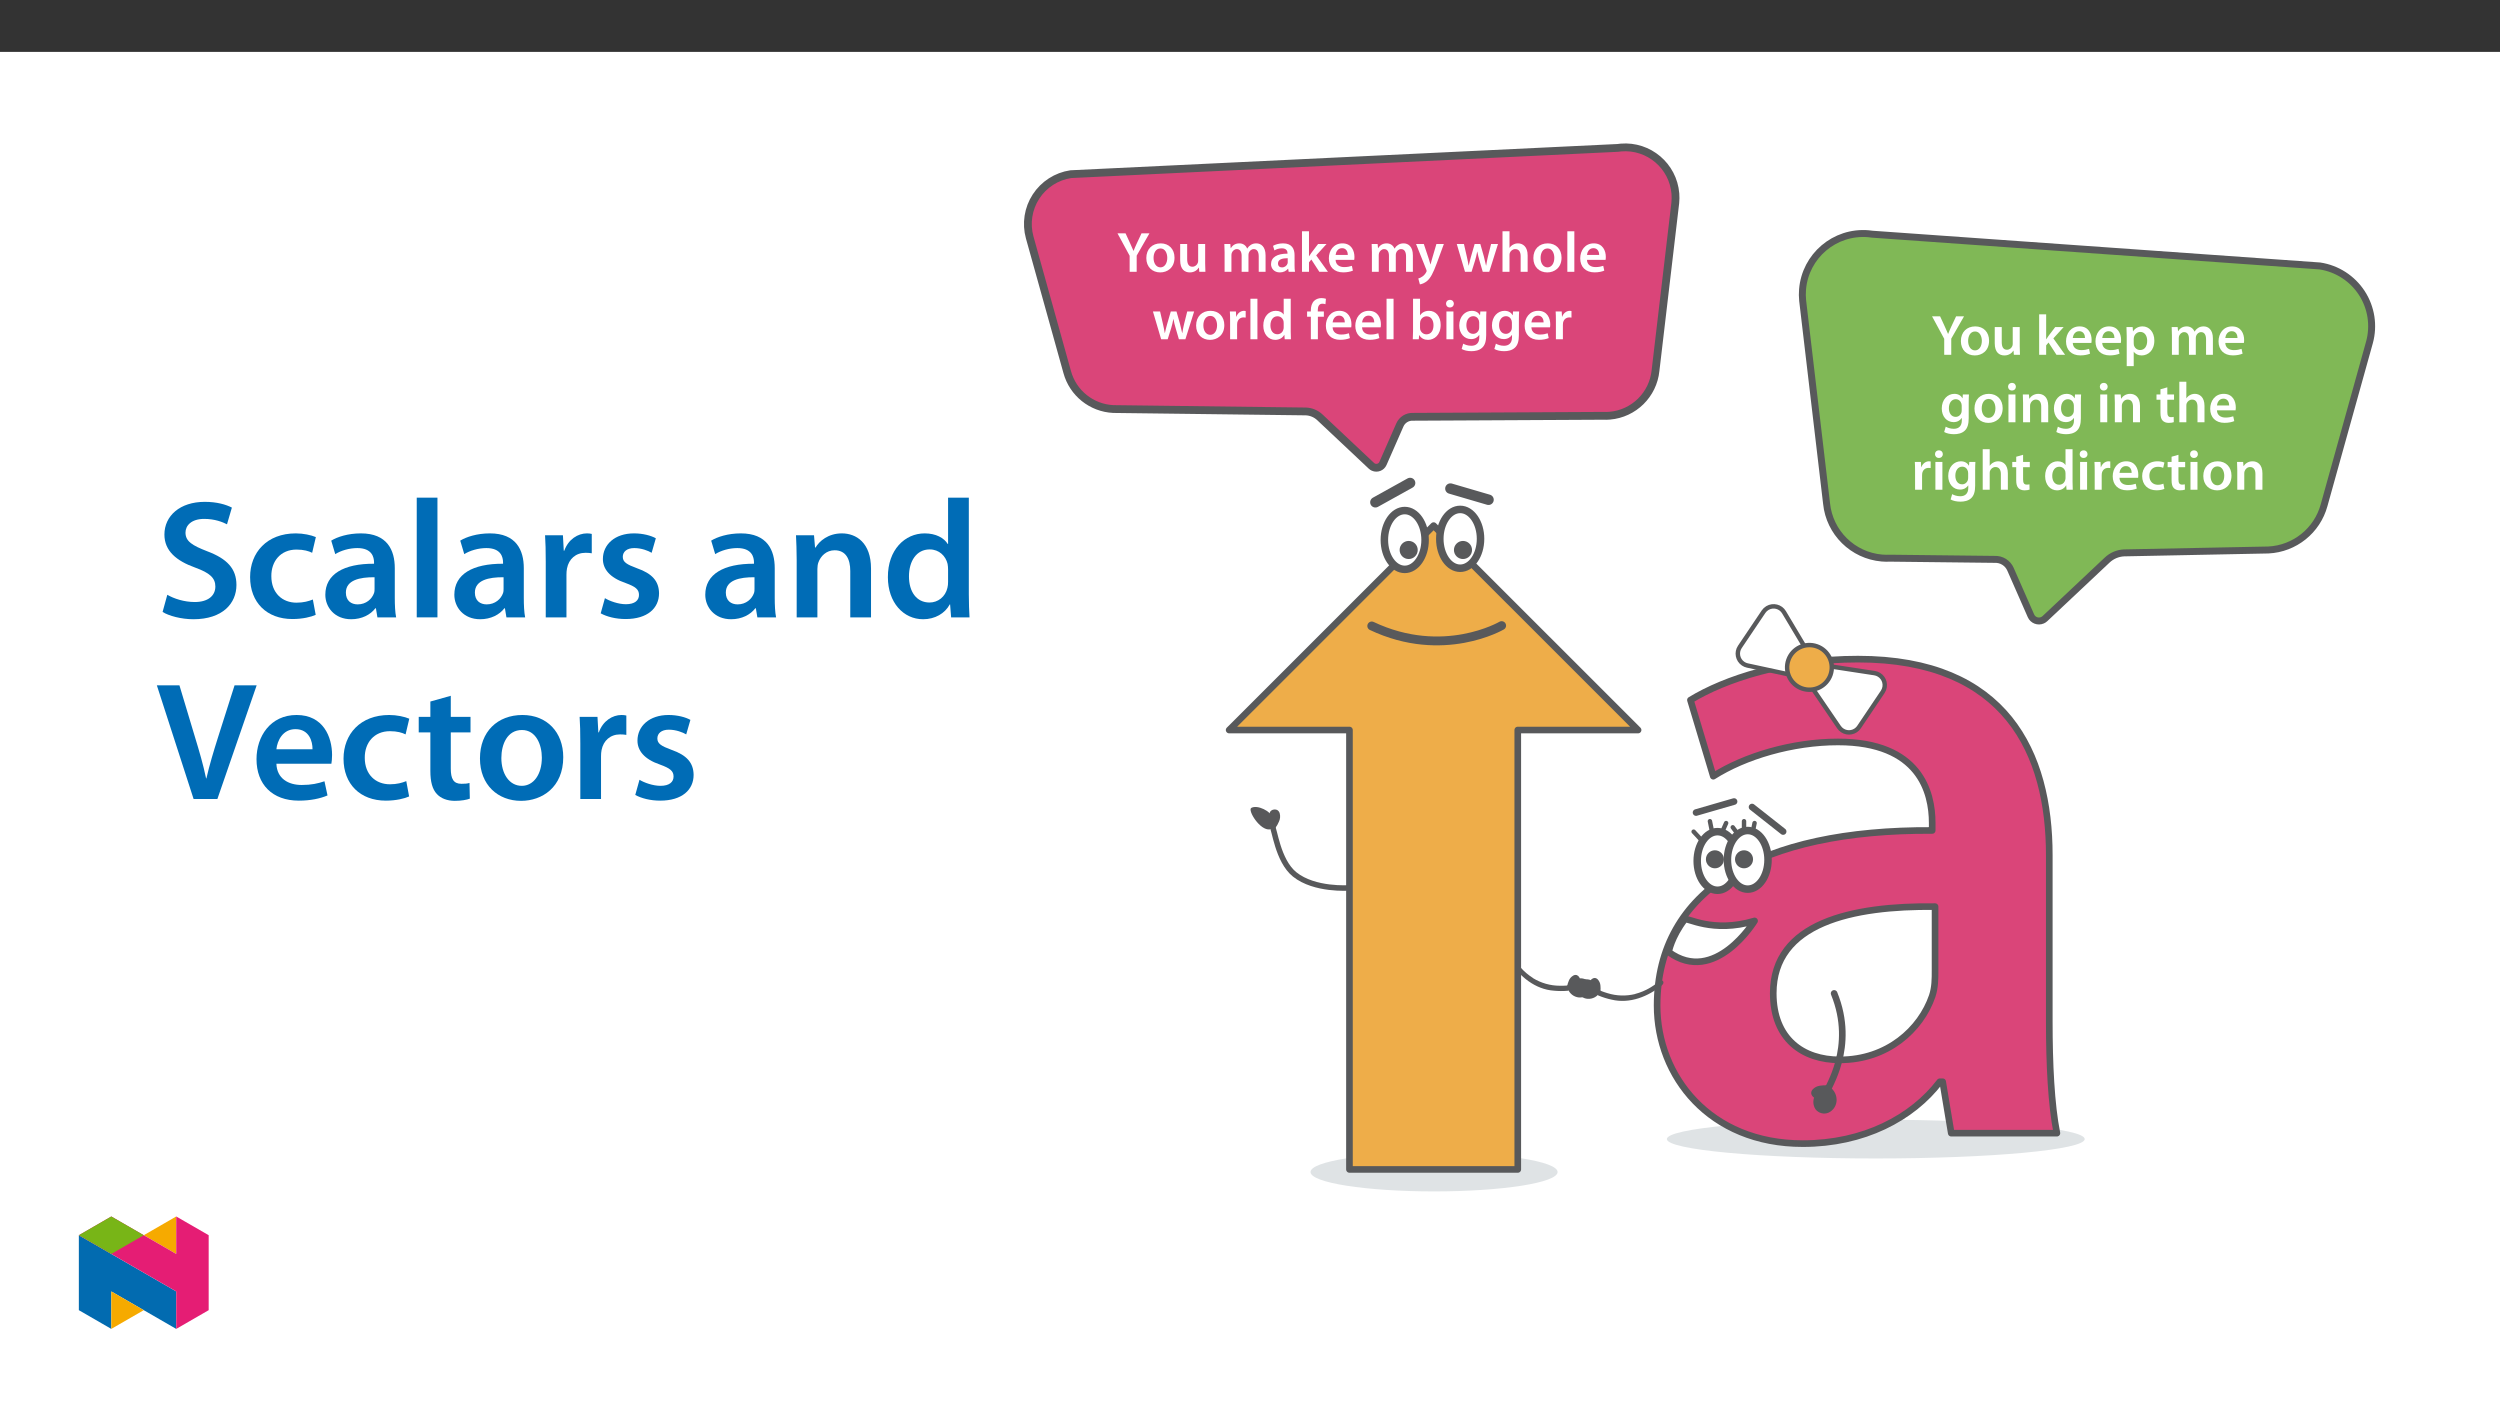 ﻿<?xml version="1.0" encoding="utf-8"?>
<svg xmlns="http://www.w3.org/2000/svg" xmlns:xlink="http://www.w3.org/1999/xlink" viewBox="0 0 960 540" version="1.1">
  <rect x="0" y="0" width="960" height="540" fill="#333333" stroke="none"/>
  <defs>
    <g>
      <symbol overflow="visible" id="glyph0-0">
        <path style="stroke:none;" d="M 0 0 L 10.953 0 L 10.953 -15.344 L 0 -15.344 Z M 5.484 -8.656 L 1.75 -14.25 L 9.203 -14.25 Z M 6.141 -7.672 L 9.859 -13.266 L 9.859 -2.078 Z M 1.75 -1.094 L 5.484 -6.688 L 9.203 -1.094 Z M 1.094 -13.266 L 4.828 -7.672 L 1.094 -2.078 Z M 1.094 -13.266 " />
      </symbol>
      <symbol overflow="visible" id="glyph0-1">
        <path style="stroke:none;" d="M 7.609 0 L 7.609 -6.219 L 12.516 -14.781 L 9.469 -14.781 L 7.688 -10.984 C 7.188 -9.906 6.781 -8.984 6.422 -8.047 L 6.375 -8.047 C 5.969 -9.047 5.594 -9.891 5.078 -10.984 L 3.328 -14.781 L 0.234 -14.781 L 4.906 -6.156 L 4.906 0 Z M 7.609 0 " />
      </symbol>
      <symbol overflow="visible" id="glyph0-2">
        <path style="stroke:none;" d="M 6.297 -10.922 C 3.062 -10.922 0.766 -8.766 0.766 -5.266 C 0.766 -1.812 3.109 0.234 6.109 0.234 C 8.828 0.234 11.594 -1.516 11.594 -5.438 C 11.594 -8.688 9.469 -10.922 6.297 -10.922 Z M 6.219 -8.969 C 8.062 -8.969 8.812 -7.031 8.812 -5.375 C 8.812 -3.203 7.734 -1.703 6.203 -1.703 C 4.578 -1.703 3.547 -3.266 3.547 -5.328 C 3.547 -7.109 4.312 -8.969 6.219 -8.969 Z M 6.219 -8.969 " />
      </symbol>
      <symbol overflow="visible" id="glyph0-3">
        <path style="stroke:none;" d="M 11 -10.672 L 8.312 -10.672 L 8.312 -4.234 C 8.312 -3.922 8.266 -3.609 8.156 -3.391 C 7.891 -2.703 7.188 -1.953 6.094 -1.953 C 4.672 -1.953 4.094 -3.094 4.094 -4.859 L 4.094 -10.672 L 1.406 -10.672 L 1.406 -4.406 C 1.406 -0.922 3.172 0.234 5.109 0.234 C 7.031 0.234 8.094 -0.859 8.547 -1.594 L 8.609 -1.594 L 8.75 0 L 11.094 0 C 11.047 -0.875 11 -1.922 11 -3.203 Z M 11 -10.672 " />
      </symbol>
      <symbol overflow="visible" id="glyph0-4">
        <path style="stroke:none;" d="M 1.453 0 L 4.078 0 L 4.078 -6.312 C 4.078 -6.625 4.125 -6.922 4.203 -7.219 C 4.469 -7.938 5.156 -8.719 6.156 -8.719 C 7.406 -8.719 8 -7.672 8 -6.188 L 8 0 L 10.625 0 L 10.625 -6.406 C 10.625 -6.703 10.672 -7.062 10.766 -7.297 C 11.047 -8.062 11.734 -8.719 12.656 -8.719 C 13.938 -8.719 14.562 -7.672 14.562 -5.891 L 14.562 0 L 17.188 0 L 17.188 -6.297 C 17.188 -9.719 15.391 -10.922 13.641 -10.922 C 12.734 -10.922 12.062 -10.703 11.438 -10.281 C 10.953 -9.969 10.516 -9.531 10.156 -8.938 L 10.109 -8.938 C 9.641 -10.125 8.547 -10.922 7.141 -10.922 C 5.328 -10.922 4.359 -9.938 3.859 -9.094 L 3.797 -9.094 L 3.656 -10.672 L 1.359 -10.672 C 1.406 -9.75 1.453 -8.719 1.453 -7.5 Z M 1.453 0 " />
      </symbol>
      <symbol overflow="visible" id="glyph0-5">
        <path style="stroke:none;" d="M 9.734 -6.406 C 9.734 -8.75 8.75 -10.922 5.328 -10.922 C 3.641 -10.922 2.266 -10.453 1.469 -9.969 L 2 -8.219 C 2.719 -8.688 3.812 -9.016 4.859 -9.016 C 6.75 -9.016 7.031 -7.844 7.031 -7.141 L 7.031 -6.969 C 3.094 -7 0.703 -5.609 0.703 -2.938 C 0.703 -1.312 1.906 0.234 4.062 0.234 C 5.453 0.234 6.578 -0.344 7.219 -1.188 L 7.281 -1.188 L 7.469 0 L 9.906 0 C 9.781 -0.656 9.734 -1.594 9.734 -2.562 Z M 7.109 -3.75 C 7.109 -3.547 7.109 -3.359 7.031 -3.156 C 6.781 -2.391 6 -1.688 4.906 -1.688 C 4.062 -1.688 3.375 -2.172 3.375 -3.219 C 3.375 -4.844 5.203 -5.234 7.109 -5.219 Z M 7.109 -3.75 " />
      </symbol>
      <symbol overflow="visible" id="glyph0-6">
        <path style="stroke:none;" d="M 4.141 -15.562 L 1.453 -15.562 L 1.453 0 L 4.141 0 L 4.141 -3.641 L 5.047 -4.719 L 8.109 0 L 11.422 0 L 6.906 -6.312 L 10.875 -10.672 L 7.625 -10.672 L 5.016 -7.234 C 4.75 -6.859 4.453 -6.406 4.188 -5.984 L 4.141 -5.984 Z M 4.141 -15.562 " />
      </symbol>
      <symbol overflow="visible" id="glyph0-7">
        <path style="stroke:none;" d="M 10.5 -4.578 C 10.547 -4.828 10.594 -5.219 10.594 -5.719 C 10.594 -8.062 9.453 -10.922 5.984 -10.922 C 2.562 -10.922 0.766 -8.141 0.766 -5.172 C 0.766 -1.906 2.812 0.219 6.266 0.219 C 7.797 0.219 9.078 -0.062 10 -0.453 L 9.609 -2.297 C 8.766 -2.016 7.891 -1.812 6.641 -1.812 C 4.906 -1.812 3.422 -2.656 3.359 -4.578 Z M 3.359 -6.469 C 3.469 -7.562 4.172 -9.078 5.828 -9.078 C 7.625 -9.078 8.062 -7.453 8.047 -6.469 Z M 3.359 -6.469 " />
      </symbol>
      <symbol overflow="visible" id="glyph0-8">
        <path style="stroke:none;" d="M 0.172 -10.672 L 4.094 -0.875 C 4.203 -0.609 4.234 -0.453 4.234 -0.344 C 4.234 -0.219 4.188 -0.062 4.078 0.125 C 3.703 0.859 3.109 1.484 2.594 1.812 C 2.031 2.219 1.484 2.453 1.031 2.562 L 1.641 4.828 C 2.297 4.734 3.391 4.391 4.469 3.469 C 5.719 2.375 6.703 0.594 8.172 -3.391 L 10.844 -10.672 L 7.984 -10.672 L 6.312 -4.969 C 6.094 -4.297 5.891 -3.484 5.75 -2.891 L 5.672 -2.891 C 5.531 -3.484 5.281 -4.297 5.062 -4.953 L 3.156 -10.672 Z M 0.172 -10.672 " />
      </symbol>
      <symbol overflow="visible" id="glyph0-9">
        <path style="stroke:none;" d="M 0.312 -10.672 L 3.469 0 L 5.984 0 L 7.344 -4.344 C 7.656 -5.391 7.906 -6.438 8.156 -7.766 L 8.203 -7.766 C 8.438 -6.469 8.688 -5.453 9.016 -4.344 L 10.281 0 L 12.781 0 L 16.141 -10.672 L 13.484 -10.672 L 12.297 -5.938 C 12.016 -4.688 11.75 -3.531 11.594 -2.375 L 11.547 -2.375 C 11.312 -3.531 11.031 -4.688 10.703 -5.938 L 9.359 -10.672 L 7.172 -10.672 L 5.766 -5.812 C 5.484 -4.719 5.125 -3.531 4.906 -2.375 L 4.859 -2.375 C 4.672 -3.531 4.422 -4.688 4.172 -5.828 L 3.062 -10.672 Z M 0.312 -10.672 " />
      </symbol>
      <symbol overflow="visible" id="glyph0-10">
        <path style="stroke:none;" d="M 1.453 0 L 4.141 0 L 4.141 -6.406 C 4.141 -6.688 4.172 -6.969 4.25 -7.219 C 4.562 -8.016 5.312 -8.719 6.359 -8.719 C 7.844 -8.719 8.422 -7.547 8.422 -6 L 8.422 0 L 11.109 0 L 11.109 -6.297 C 11.109 -9.719 9.203 -10.922 7.391 -10.922 C 6.703 -10.922 6.078 -10.734 5.531 -10.438 C 4.969 -10.156 4.516 -9.734 4.188 -9.234 L 4.141 -9.234 L 4.141 -15.562 L 1.453 -15.562 Z M 1.453 0 " />
      </symbol>
      <symbol overflow="visible" id="glyph0-11">
        <path style="stroke:none;" d="M 1.453 0 L 4.141 0 L 4.141 -15.562 L 1.453 -15.562 Z M 1.453 0 " />
      </symbol>
      <symbol overflow="visible" id="glyph0-12">
        <path style="stroke:none;" d="M 1.453 0 L 4.141 0 L 4.141 -5.547 C 4.141 -5.828 4.172 -6.109 4.203 -6.359 C 4.453 -7.578 5.344 -8.391 6.625 -8.391 C 6.953 -8.391 7.188 -8.375 7.438 -8.328 L 7.438 -10.844 C 7.219 -10.891 7.062 -10.922 6.797 -10.922 C 5.641 -10.922 4.391 -10.156 3.859 -8.656 L 3.797 -8.656 L 3.688 -10.672 L 1.359 -10.672 C 1.422 -9.734 1.453 -8.688 1.453 -7.234 Z M 1.453 0 " />
      </symbol>
      <symbol overflow="visible" id="glyph0-13">
        <path style="stroke:none;" d="M 8.594 -15.562 L 8.594 -9.531 L 8.547 -9.531 C 8.062 -10.328 7.016 -10.922 5.547 -10.922 C 2.984 -10.922 0.75 -8.797 0.766 -5.219 C 0.766 -1.922 2.781 0.234 5.344 0.234 C 6.891 0.234 8.172 -0.5 8.812 -1.688 L 8.859 -1.688 L 8.984 0 L 11.375 0 C 11.328 -0.719 11.297 -1.906 11.297 -3 L 11.297 -15.562 Z M 8.594 -4.625 C 8.594 -4.344 8.578 -4.078 8.5 -3.844 C 8.25 -2.672 7.281 -1.922 6.188 -1.922 C 4.469 -1.922 3.5 -3.359 3.5 -5.328 C 3.5 -7.297 4.469 -8.828 6.203 -8.828 C 7.438 -8.828 8.281 -7.984 8.531 -6.953 C 8.578 -6.734 8.594 -6.438 8.594 -6.219 Z M 8.594 -4.625 " />
      </symbol>
      <symbol overflow="visible" id="glyph0-14">
        <path style="stroke:none;" d="M 4.453 0 L 4.453 -8.656 L 6.75 -8.656 L 6.75 -10.672 L 4.422 -10.672 L 4.422 -11.219 C 4.422 -12.547 4.859 -13.656 6.203 -13.656 C 6.703 -13.656 7.062 -13.562 7.359 -13.453 L 7.547 -15.547 C 7.125 -15.672 6.547 -15.812 5.828 -15.812 C 4.891 -15.812 3.844 -15.516 3.047 -14.781 C 2.125 -13.906 1.75 -12.516 1.75 -11.141 L 1.75 -10.672 L 0.312 -10.672 L 0.312 -8.656 L 1.75 -8.656 L 1.75 0 Z M 4.453 0 " />
      </symbol>
      <symbol overflow="visible" id="glyph0-15">
        <path style="stroke:none;" d="M 1.453 -3 C 1.453 -1.906 1.406 -0.719 1.359 0 L 3.656 0 L 3.797 -1.594 L 3.844 -1.594 C 4.609 -0.281 5.828 0.234 7.219 0.234 C 9.625 0.234 12.062 -1.672 12.062 -5.5 C 12.078 -8.75 10.219 -10.922 7.609 -10.922 C 6 -10.922 4.844 -10.234 4.188 -9.203 L 4.141 -9.203 L 4.141 -15.562 L 1.453 -15.562 Z M 4.141 -6.141 C 4.141 -6.406 4.188 -6.641 4.234 -6.844 C 4.516 -8.016 5.531 -8.812 6.625 -8.812 C 8.422 -8.812 9.312 -7.281 9.312 -5.391 C 9.312 -3.219 8.281 -1.891 6.594 -1.891 C 5.438 -1.891 4.5 -2.672 4.203 -3.766 C 4.172 -3.969 4.141 -4.188 4.141 -4.406 Z M 4.141 -6.141 " />
      </symbol>
      <symbol overflow="visible" id="glyph0-16">
        <path style="stroke:none;" d="M 4.141 0 L 4.141 -10.672 L 1.453 -10.672 L 1.453 0 Z M 2.812 -15.125 C 1.906 -15.125 1.297 -14.484 1.297 -13.656 C 1.297 -12.875 1.891 -12.203 2.781 -12.203 C 3.734 -12.203 4.312 -12.875 4.312 -13.656 C 4.297 -14.484 3.734 -15.125 2.812 -15.125 Z M 2.812 -15.125 " />
      </symbol>
      <symbol overflow="visible" id="glyph0-17">
        <path style="stroke:none;" d="M 11.109 -7.609 C 11.109 -9.078 11.156 -9.953 11.203 -10.672 L 8.859 -10.672 L 8.75 -9.25 L 8.703 -9.25 C 8.203 -10.125 7.25 -10.922 5.609 -10.922 C 3.047 -10.922 0.766 -8.797 0.766 -5.281 C 0.766 -2.266 2.656 -0.062 5.312 -0.062 C 6.734 -0.062 7.797 -0.703 8.422 -1.641 L 8.469 -1.641 L 8.469 -0.719 C 8.469 1.578 7.141 2.5 5.391 2.5 C 4.094 2.5 2.953 2.078 2.281 1.688 L 1.688 3.734 C 2.609 4.281 4.062 4.578 5.422 4.578 C 6.891 4.578 8.438 4.281 9.531 3.281 C 10.656 2.281 11.109 0.672 11.109 -1.562 Z M 8.422 -4.672 C 8.422 -4.359 8.391 -3.984 8.312 -3.734 C 8 -2.734 7.125 -2.078 6.109 -2.078 C 4.422 -2.078 3.5 -3.547 3.5 -5.375 C 3.5 -7.547 4.625 -8.859 6.141 -8.859 C 7.281 -8.859 8.047 -8.109 8.328 -7.125 C 8.391 -6.906 8.422 -6.672 8.422 -6.406 Z M 8.422 -4.672 " />
      </symbol>
      <symbol overflow="visible" id="glyph0-18">
        <path style="stroke:none;" d="M 1.453 4.344 L 4.141 4.344 L 4.141 -1.188 L 4.188 -1.188 C 4.734 -0.328 5.859 0.234 7.188 0.234 C 9.625 0.234 12.062 -1.625 12.062 -5.484 C 12.062 -8.812 10.016 -10.922 7.562 -10.922 C 5.938 -10.922 4.688 -10.234 3.906 -9.031 L 3.859 -9.031 L 3.734 -10.672 L 1.359 -10.672 C 1.406 -9.672 1.453 -8.531 1.453 -7.125 Z M 4.141 -6.109 C 4.141 -6.328 4.188 -6.578 4.234 -6.797 C 4.516 -7.984 5.547 -8.797 6.672 -8.797 C 8.391 -8.797 9.312 -7.25 9.312 -5.375 C 9.312 -3.266 8.312 -1.844 6.594 -1.844 C 5.438 -1.844 4.5 -2.625 4.203 -3.734 C 4.172 -3.969 4.141 -4.203 4.141 -4.469 Z M 4.141 -6.109 " />
      </symbol>
      <symbol overflow="visible" id="glyph0-19">
        <path style="stroke:none;" d="M 1.453 0 L 4.141 0 L 4.141 -6.297 C 4.141 -6.594 4.188 -6.922 4.281 -7.141 C 4.562 -7.953 5.312 -8.719 6.375 -8.719 C 7.844 -8.719 8.422 -7.562 8.422 -6.031 L 8.422 0 L 11.109 0 L 11.109 -6.328 C 11.109 -9.719 9.188 -10.922 7.328 -10.922 C 5.547 -10.922 4.391 -9.906 3.906 -9.078 L 3.844 -9.078 L 3.703 -10.672 L 1.359 -10.672 C 1.406 -9.75 1.453 -8.719 1.453 -7.5 Z M 1.453 0 " />
      </symbol>
      <symbol overflow="visible" id="glyph0-20">
        <path style="stroke:none;" d="M 1.891 -12.672 L 1.891 -10.672 L 0.375 -10.672 L 0.375 -8.656 L 1.891 -8.656 L 1.891 -3.641 C 1.891 -2.234 2.141 -1.25 2.734 -0.641 C 3.25 -0.094 4.062 0.234 5.062 0.234 C 5.891 0.234 6.625 0.109 7.016 -0.047 L 6.969 -2.078 C 6.672 -2 6.406 -1.969 5.922 -1.969 C 4.891 -1.969 4.531 -2.625 4.531 -3.953 L 4.531 -8.656 L 7.109 -8.656 L 7.109 -10.672 L 4.531 -10.672 L 4.531 -13.422 Z M 1.891 -12.672 " />
      </symbol>
      <symbol overflow="visible" id="glyph0-21">
        <path style="stroke:none;" d="M 8.922 -2.328 C 8.391 -2.109 7.719 -1.906 6.797 -1.906 C 4.953 -1.906 3.531 -3.156 3.531 -5.344 C 3.5 -7.297 4.734 -8.812 6.797 -8.812 C 7.766 -8.812 8.391 -8.609 8.828 -8.391 L 9.312 -10.438 C 8.703 -10.703 7.688 -10.922 6.703 -10.922 C 2.953 -10.922 0.766 -8.438 0.766 -5.234 C 0.766 -1.922 2.938 0.219 6.266 0.219 C 7.609 0.219 8.719 -0.062 9.297 -0.328 Z M 8.922 -2.328 " />
      </symbol>
      <symbol overflow="visible" id="glyph1-0">
        <path style="stroke:none;" d="M 0 0 L 32.375 0 L 32.375 -45.328 L 0 -45.328 Z M 16.188 -25.578 L 5.188 -42.094 L 27.188 -42.094 Z M 18.125 -22.656 L 29.141 -39.172 L 29.141 -6.156 Z M 5.188 -3.234 L 16.188 -19.75 L 27.188 -3.234 Z M 3.234 -39.172 L 14.25 -22.656 L 3.234 -6.156 Z M 3.234 -39.172 " />
      </symbol>
      <symbol overflow="visible" id="glyph1-1">
        <path style="stroke:none;" d="M 2.656 -2.078 C 5.047 -0.578 9.844 0.719 14.5 0.719 C 25.703 0.719 31.016 -5.375 31.016 -12.438 C 31.016 -18.719 27.391 -22.531 19.812 -25.375 C 13.984 -27.641 11.453 -29.203 11.453 -32.562 C 11.453 -35.156 13.594 -37.812 18.641 -37.812 C 22.734 -37.812 25.766 -36.578 27.391 -35.734 L 29.266 -42.156 C 27 -43.312 23.562 -44.359 18.844 -44.359 C 9.328 -44.359 3.359 -38.984 3.359 -31.797 C 3.359 -25.516 7.969 -21.688 15.219 -19.094 C 20.719 -17.094 22.922 -15.156 22.922 -11.844 C 22.922 -8.281 20.078 -5.891 15.016 -5.891 C 10.938 -5.891 7 -7.188 4.469 -8.672 Z M 2.656 -2.078 " />
      </symbol>
      <symbol overflow="visible" id="glyph1-2">
        <path style="stroke:none;" d="M 26.359 -6.859 C 24.797 -6.219 22.797 -5.641 20.078 -5.641 C 14.641 -5.641 10.422 -9.328 10.422 -15.797 C 10.359 -21.562 13.984 -26.031 20.078 -26.031 C 22.922 -26.031 24.797 -25.453 26.094 -24.797 L 27.516 -30.828 C 25.703 -31.594 22.734 -32.25 19.812 -32.25 C 8.734 -32.25 2.266 -24.922 2.266 -15.469 C 2.266 -5.703 8.672 0.641 18.516 0.641 C 22.469 0.641 25.766 -0.188 27.453 -0.969 Z M 26.359 -6.859 " />
      </symbol>
      <symbol overflow="visible" id="glyph1-3">
        <path style="stroke:none;" d="M 28.75 -18.906 C 28.75 -25.828 25.828 -32.25 15.734 -32.25 C 10.75 -32.25 6.672 -30.891 4.344 -29.469 L 5.891 -24.281 C 8.031 -25.641 11.266 -26.609 14.375 -26.609 C 19.938 -26.609 20.781 -23.188 20.781 -21.109 L 20.781 -20.594 C 9.125 -20.656 2.078 -16.578 2.078 -8.672 C 2.078 -3.891 5.641 0.719 11.984 0.719 C 16.125 0.719 19.422 -1.031 21.297 -3.5 L 21.5 -3.5 L 22.078 0 L 29.266 0 C 28.875 -1.938 28.75 -4.734 28.75 -7.578 Z M 20.984 -11.078 C 20.984 -10.484 20.984 -9.906 20.781 -9.328 C 20 -7.062 17.734 -4.984 14.5 -4.984 C 11.984 -4.984 9.969 -6.406 9.969 -9.516 C 9.969 -14.312 15.344 -15.469 20.984 -15.406 Z M 20.984 -11.078 " />
      </symbol>
      <symbol overflow="visible" id="glyph1-4">
        <path style="stroke:none;" d="M 4.281 0 L 12.234 0 L 12.234 -45.969 L 4.281 -45.969 Z M 4.281 0 " />
      </symbol>
      <symbol overflow="visible" id="glyph1-5">
        <path style="stroke:none;" d="M 4.281 0 L 12.234 0 L 12.234 -16.375 C 12.234 -17.219 12.297 -18.062 12.438 -18.781 C 13.141 -22.406 15.797 -24.797 19.547 -24.797 C 20.531 -24.797 21.234 -24.734 21.953 -24.609 L 21.953 -32.047 C 21.297 -32.188 20.844 -32.25 20.078 -32.25 C 16.641 -32.25 12.953 -29.984 11.391 -25.578 L 11.203 -25.578 L 10.875 -31.531 L 4.016 -31.531 C 4.203 -28.75 4.281 -25.641 4.281 -21.375 Z M 4.281 0 " />
      </symbol>
      <symbol overflow="visible" id="glyph1-6">
        <path style="stroke:none;" d="M 2.328 -1.547 C 4.656 -0.266 8.094 0.641 11.906 0.641 C 20.266 0.641 24.734 -3.5 24.734 -9.266 C 24.672 -13.922 22.078 -16.828 16.312 -18.844 C 12.297 -20.328 10.812 -21.234 10.812 -23.25 C 10.812 -25.188 12.375 -26.609 15.219 -26.609 C 18 -26.609 20.594 -25.578 21.891 -24.797 L 23.5 -30.375 C 21.625 -31.406 18.578 -32.25 15.094 -32.25 C 7.766 -32.25 3.172 -27.969 3.172 -22.406 C 3.172 -18.641 5.703 -15.281 11.844 -13.203 C 15.734 -11.781 17.031 -10.75 17.031 -8.609 C 17.031 -6.547 15.469 -5.047 11.984 -5.047 C 9.125 -5.047 5.703 -6.281 3.953 -7.375 Z M 2.328 -1.547 " />
      </symbol>
      <symbol overflow="visible" id="glyph1-7">
        <path style="stroke:none;" d="M 4.281 0 L 12.234 0 L 12.234 -18.578 C 12.234 -19.484 12.375 -20.469 12.625 -21.109 C 13.469 -23.5 15.672 -25.766 18.844 -25.766 C 23.188 -25.766 24.859 -22.344 24.859 -17.812 L 24.859 0 L 32.828 0 L 32.828 -18.719 C 32.828 -28.688 27.125 -32.25 21.625 -32.25 C 16.375 -32.25 12.953 -29.266 11.531 -26.812 L 11.328 -26.812 L 10.938 -31.531 L 4.016 -31.531 C 4.141 -28.812 4.281 -25.766 4.281 -22.141 Z M 4.281 0 " />
      </symbol>
      <symbol overflow="visible" id="glyph1-8">
        <path style="stroke:none;" d="M 25.375 -45.969 L 25.375 -28.172 L 25.25 -28.172 C 23.828 -30.5 20.719 -32.25 16.375 -32.25 C 8.812 -32.25 2.203 -25.969 2.266 -15.406 C 2.266 -5.703 8.219 0.719 15.797 0.719 C 20.328 0.719 24.156 -1.484 26.031 -4.984 L 26.156 -4.984 L 26.547 0 L 33.609 0 C 33.469 -2.141 33.344 -5.641 33.344 -8.875 L 33.344 -45.969 Z M 25.375 -13.656 C 25.375 -12.828 25.312 -12.047 25.125 -11.328 C 24.344 -7.906 21.5 -5.703 18.266 -5.703 C 13.203 -5.703 10.359 -9.906 10.359 -15.734 C 10.359 -21.562 13.203 -26.094 18.328 -26.094 C 21.953 -26.094 24.469 -23.562 25.188 -20.531 C 25.312 -19.875 25.375 -19.031 25.375 -18.391 Z M 25.375 -13.656 " />
      </symbol>
      <symbol overflow="visible" id="glyph1-9">
        <path style="stroke:none;" d="M 23.703 0 L 38.781 -43.641 L 30.297 -43.641 L 23.953 -23.703 C 22.281 -18.391 20.656 -13.078 19.484 -7.906 L 19.359 -7.906 C 18.266 -13.203 16.766 -18.266 15.094 -23.766 L 9.125 -43.641 L 0.453 -43.641 L 14.562 0 Z M 23.703 0 " />
      </symbol>
      <symbol overflow="visible" id="glyph1-10">
        <path style="stroke:none;" d="M 31.016 -13.531 C 31.141 -14.25 31.281 -15.406 31.281 -16.906 C 31.281 -23.828 27.906 -32.25 17.672 -32.25 C 7.578 -32.25 2.266 -24.016 2.266 -15.281 C 2.266 -5.641 8.281 0.641 18.516 0.641 C 23.047 0.641 26.812 -0.188 29.531 -1.359 L 28.359 -6.797 C 25.906 -5.953 23.312 -5.375 19.625 -5.375 C 14.5 -5.375 10.094 -7.828 9.906 -13.531 Z M 9.906 -19.094 C 10.234 -22.344 12.297 -26.812 17.219 -26.812 C 22.531 -26.812 23.828 -22.016 23.766 -19.094 Z M 9.906 -19.094 " />
      </symbol>
      <symbol overflow="visible" id="glyph1-11">
        <path style="stroke:none;" d="M 5.562 -37.422 L 5.562 -31.531 L 1.094 -31.531 L 1.094 -25.578 L 5.562 -25.578 L 5.562 -10.75 C 5.562 -6.609 6.344 -3.688 8.094 -1.875 C 9.578 -0.266 11.984 0.719 14.953 0.719 C 17.422 0.719 19.547 0.328 20.719 -0.125 L 20.594 -6.156 C 19.688 -5.891 18.906 -5.828 17.484 -5.828 C 14.438 -5.828 13.406 -7.766 13.406 -11.656 L 13.406 -25.578 L 20.984 -25.578 L 20.984 -31.531 L 13.406 -31.531 L 13.406 -39.625 Z M 5.562 -37.422 " />
      </symbol>
      <symbol overflow="visible" id="glyph1-12">
        <path style="stroke:none;" d="M 18.578 -32.25 C 9.062 -32.25 2.266 -25.906 2.266 -15.547 C 2.266 -5.375 9.188 0.719 18.062 0.719 C 26.094 0.719 34.25 -4.469 34.25 -16.062 C 34.25 -25.641 27.969 -32.25 18.578 -32.25 Z M 18.391 -26.484 C 23.828 -26.484 26.031 -20.781 26.031 -15.859 C 26.031 -9.453 22.859 -5.047 18.328 -5.047 C 13.531 -5.047 10.484 -9.641 10.484 -15.734 C 10.484 -20.984 12.75 -26.484 18.391 -26.484 Z M 18.391 -26.484 " />
      </symbol>
    </g>
    <clipPath id="clip1">
      <path d="M 503 442 L 599 442 L 599 457.504 L 503 457.504 Z M 503 442 " />
    </clipPath>
    <clipPath id="clip2">
      <path d="M 654 55.086 L 912.047 55.086 L 912.047 277 L 654 277 Z M 654 55.086 " />
    </clipPath>
    <clipPath id="clip3">
      <path d="M 393.203 55.086 L 686 55.086 L 686 222 L 393.203 222 Z M 393.203 55.086 " />
    </clipPath>
    <clipPath id="clip4">
      <path d="M 30.277 474 L 68 474 L 68 510.301 L 30.277 510.301 Z M 30.277 474 " />
    </clipPath>
    <clipPath id="clip5">
      <path d="M 42 495 L 56 495 L 56 510.301 L 42 510.301 Z M 42 495 " />
    </clipPath>
    <clipPath id="clip6">
      <path d="M 55 467.125 L 68 467.125 L 68 482 L 55 482 Z M 55 467.125 " />
    </clipPath>
    <clipPath id="clip7">
      <path d="M 30.277 467.125 L 80.133 467.125 L 80.133 510.301 L 30.277 510.301 Z M 30.277 467.125 " />
    </clipPath>
    <clipPath id="clip8">
      <path d="M 30.277 467.125 L 56 467.125 L 56 482 L 30.277 482 Z M 30.277 467.125 " />
    </clipPath>
  </defs>
  <g id="surface1">
    <path style=" stroke:none;fill-rule:nonzero;fill:rgb(100%,100%,100%);fill-opacity:1;" d="M 0 559.926 L 960 559.926 L 960 19.926 L 0 19.926 Z M 0 559.926 " />
    <g clip-path="url(#clip1)" clip-rule="nonzero">
      <path style=" stroke:none;fill-rule:nonzero;fill:rgb(87.5%,89%,89.799%);fill-opacity:1;" d="M 550.68 442.609 C 576.879 442.609 598.117 445.945 598.117 450.059 C 598.117 454.172 576.879 457.504 550.68 457.504 C 524.48 457.504 503.242 454.172 503.242 450.059 C 503.242 445.945 524.48 442.609 550.68 442.609 " />
    </g>
    <path style=" stroke:none;fill-rule:nonzero;fill:rgb(87.5%,89%,89.799%);fill-opacity:1;" d="M 720.305 429.961 C 764.609 429.961 800.531 433.293 800.531 437.406 C 800.531 441.52 764.609 444.852 720.305 444.852 C 675.996 444.852 640.074 441.52 640.074 437.406 C 640.074 433.293 675.996 429.961 720.305 429.961 " />
    <path style=" stroke:none;fill-rule:nonzero;fill:rgb(50.2%,72.198%,33.699%);fill-opacity:1;" d="M 906.938 112.52 C 903.293 106.91 897.426 103.129 890.812 102.125 L 718.988 89.934 C 718.465 89.855 717.938 89.793 717.414 89.75 C 704.535 88.688 693.234 98.27 692.176 111.148 C 692.059 112.574 692.07 114.008 692.215 115.43 L 701.398 193.336 C 702.531 204.523 711.461 213.32 722.66 214.289 L 722.664 214.289 C 723.723 214.379 724.785 214.395 725.848 214.34 L 765.922 214.801 C 768.543 214.672 770.969 216.172 772.023 218.57 L 779.883 236.457 C 780.625 238.152 782.605 238.922 784.301 238.18 C 784.652 238.023 784.973 237.812 785.25 237.551 L 809.176 215.043 C 810.926 213.398 813.199 212.43 815.598 212.309 L 871.059 211.191 C 881.141 210.699 889.77 203.781 892.438 194.043 L 909.871 131.477 C 911.648 125.027 910.582 118.129 906.938 112.52 " />
    <g clip-path="url(#clip2)" clip-rule="nonzero">
      <path style="fill:none;stroke-width:3.142;stroke-linecap:butt;stroke-linejoin:miter;stroke:rgb(34.499%,34.9%,35.699%);stroke-opacity:1;stroke-miterlimit:10;" d="M -0.001 -0.002 C -4.289 6.597 -11.192 11.046 -18.972 12.227 L -221.118 26.57 C -221.734 26.661 -222.354 26.735 -222.97 26.786 C -238.122 28.036 -251.417 16.763 -252.662 1.611 C -252.8 -0.066 -252.786 -1.753 -252.616 -3.426 L -241.812 -95.08 C -240.479 -108.242 -229.974 -118.591 -216.798 -119.731 L -216.794 -119.731 C -215.548 -119.837 -214.298 -119.855 -213.048 -119.791 L -165.902 -120.333 C -162.819 -120.181 -159.965 -121.946 -158.724 -124.768 L -149.478 -145.811 C -148.604 -147.805 -146.274 -148.711 -144.28 -147.838 C -143.866 -147.654 -143.489 -147.406 -143.163 -147.098 L -115.015 -120.618 C -112.956 -118.683 -110.282 -117.543 -107.46 -117.401 L -42.212 -116.087 C -30.351 -115.508 -20.199 -107.369 -17.06 -95.912 L 3.45 -22.305 C 5.541 -14.717 4.286 -6.601 -0.001 -0.002 Z M -0.001 -0.002 " transform="matrix(0.85,0,0,-0.85,906.939,112.518)" />
    </g>
    <path style=" stroke:none;fill-rule:nonzero;fill:rgb(85.5%,27.1%,47.499%);fill-opacity:1;" d="M 397.824 75.477 C 400.836 70.84 405.691 67.711 411.16 66.883 L 621.176 56.801 C 621.605 56.738 622.043 56.684 622.473 56.648 C 633.125 55.77 642.469 63.695 643.348 74.344 C 643.441 75.523 643.43 76.707 643.312 77.883 L 635.719 142.305 C 634.785 151.555 627.398 158.832 618.137 159.629 L 618.133 159.629 C 617.258 159.703 616.379 159.719 615.5 159.676 L 542.598 160.055 C 540.43 159.949 538.426 161.188 537.551 163.172 L 531.055 177.965 C 530.438 179.367 528.801 180.004 527.398 179.387 C 527.109 179.258 526.844 179.086 526.617 178.867 L 506.828 160.254 C 505.383 158.895 503.504 158.094 501.52 157.996 L 427.496 157.07 C 419.156 156.664 412.02 150.945 409.812 142.891 L 395.398 91.156 C 393.93 85.82 394.812 80.113 397.824 75.477 " />
    <g clip-path="url(#clip3)" clip-rule="nonzero">
      <path style="fill:none;stroke-width:3.525;stroke-linecap:butt;stroke-linejoin:miter;stroke:rgb(34.499%,34.9%,35.699%);stroke-opacity:1;stroke-miterlimit:10;" d="M 0.001 -0.001 C 3.544 5.454 9.256 9.135 15.69 10.109 L 262.767 21.97 C 263.273 22.044 263.787 22.108 264.293 22.149 C 276.825 23.183 287.818 13.859 288.852 1.331 C 288.962 -0.056 288.948 -1.449 288.81 -2.832 L 279.877 -78.623 C 278.778 -89.505 270.088 -98.067 259.192 -99.004 L 259.187 -99.004 C 258.158 -99.091 257.124 -99.11 256.09 -99.059 L 170.322 -99.505 C 167.772 -99.381 165.414 -100.838 164.385 -103.172 L 156.742 -120.576 C 156.016 -122.226 154.091 -122.975 152.441 -122.248 C 152.101 -122.097 151.788 -121.895 151.522 -121.637 L 128.241 -99.739 C 126.54 -98.14 124.33 -97.198 121.995 -97.083 L 34.909 -95.994 C 25.097 -95.516 16.701 -88.788 14.105 -79.312 L -2.853 -18.448 C -4.581 -12.17 -3.543 -5.456 0.001 -0.001 Z M 0.001 -0.001 " transform="matrix(0.85,0,0,-0.85,397.824,75.475)" />
    </g>
    <path style="fill-rule:nonzero;fill:rgb(85.5%,27.1%,47.499%);fill-opacity:1;stroke-width:3;stroke-linecap:round;stroke-linejoin:round;stroke:rgb(34.499%,34.9%,35.699%);stroke-opacity:1;stroke-miterlimit:4;" d="M 0 -0.001 C -37.412 0.431 -73.102 -7.312 -73.102 -39.132 C -73.102 -59.771 -59.77 -69.233 -43.001 -69.233 C -21.498 -69.233 -6.452 -55.474 -1.291 -40.424 C 0 -36.554 0 -32.68 0 -28.811 Z M 51.604 -52.032 C 51.604 -70.952 52.464 -89.445 55.042 -102.345 L 7.312 -102.345 L 3.438 -79.123 L 2.151 -79.123 C -10.321 -95.465 -32.251 -107.073 -59.77 -107.073 C -101.911 -107.073 -125.565 -76.545 -125.565 -44.72 C -125.565 7.738 -78.69 34.829 -1.291 34.402 L -1.291 37.839 C -1.291 51.603 -6.879 74.393 -43.86 74.393 C -64.499 74.393 -86.001 67.94 -100.193 58.91 L -110.514 93.313 C -95.032 102.77 -67.941 111.805 -34.83 111.805 C 32.252 111.805 51.604 69.232 51.604 23.221 Z M 51.604 -52.032 " transform="matrix(0.85,0,0,-0.85,743.062,348.14)" />
    <path style=" stroke:none;fill-rule:nonzero;fill:rgb(34.499%,34.499%,35.3%);fill-opacity:1;" d="M 488.895 317.078 C 488.629 317.27 489.156 317.805 488.867 317.922 C 488.48 318.141 488.078 318.332 487.66 318.488 C 483.844 319.074 478.996 311.117 480.492 310.242 C 482.863 308.891 488.098 311.57 488.75 314.035 C 488.879 314.43 488.961 314.844 488.996 315.258 C 489.031 315.648 489.02 316.039 488.965 316.426 C 488.945 316.617 488.918 316.832 488.895 317.078 " />
    <path style=" stroke:none;fill-rule:nonzero;fill:rgb(34.499%,34.499%,35.3%);fill-opacity:1;" d="M 489.73 313.391 C 489.711 313.211 489.68 313.035 489.668 312.855 C 489.664 312.805 489.664 312.754 489.668 312.699 L 489.656 312.797 C 489.617 312.84 489.441 313.129 489.387 313.102 C 489.414 313.082 489.445 313.062 489.477 313.047 C 489.527 313.016 489.516 313.02 489.438 313.059 C 489.355 313.09 489.344 313.094 489.402 313.074 C 489.438 313.062 489.473 313.051 489.508 313.039 C 489.684 312.977 489.438 313.07 489.434 313.047 L 489.508 313.043 C 489.605 313.043 489.605 313.043 489.508 313.031 C 489.426 313.02 489.414 313.02 489.469 313.027 C 489.504 313.035 489.539 313.043 489.57 313.055 C 489.535 313.09 489.332 312.93 489.309 312.91 C 489.453 313.035 489.168 312.773 489.266 312.867 C 489.32 312.914 489.234 312.746 489.258 312.863 C 489.277 312.945 489.309 313.027 489.332 313.105 C 489.363 313.203 489.363 313.227 489.344 313.109 C 489.363 313.277 489.371 313.445 489.367 313.613 C 489.367 313.699 489.363 313.742 489.375 313.629 C 489.363 313.715 489.352 313.797 489.332 313.883 C 489.305 314.031 489.266 314.184 489.219 314.328 C 489.199 314.395 489.176 314.457 489.152 314.523 C 489.215 314.344 489.137 314.559 489.121 314.594 C 489.059 314.734 488.988 314.867 488.918 315.004 C 488.613 315.629 488.262 316.23 487.863 316.797 L 489.797 317.855 C 490.324 317.07 490.52 316.105 490.34 315.176 C 490.258 314.762 490.18 314.34 490.066 313.93 C 490.02 313.762 489.973 313.594 489.914 313.43 C 489.797 313.121 489.617 312.84 489.387 312.605 C 488.941 312.191 488.246 312.211 487.824 312.652 C 487.422 313.102 487.441 313.789 487.871 314.211 C 488.055 314.414 487.789 314.051 487.797 314.051 C 487.82 314.117 487.84 314.18 487.859 314.246 C 487.906 314.398 487.949 314.555 487.988 314.707 C 488.074 315.027 488.141 315.359 488.191 315.68 C 488.172 315.566 488.188 315.656 488.191 315.719 C 488.191 315.793 488.191 315.863 488.191 315.934 C 488.191 316.016 488.188 316.078 488.199 315.957 C 488.191 316.023 488.18 316.086 488.164 316.148 C 488.152 316.215 488.133 316.277 488.117 316.34 C 488.051 316.602 488.176 316.273 488.098 316.402 C 488.016 316.535 487.953 316.668 487.863 316.797 C 487.57 317.332 487.766 318.004 488.301 318.293 C 488.84 318.566 489.496 318.375 489.797 317.855 C 490.336 317.113 490.785 316.309 491.137 315.461 C 491.582 314.5 491.684 313.414 491.426 312.387 C 491.305 311.848 490.977 311.383 490.516 311.082 C 490.059 310.844 489.531 310.777 489.031 310.891 C 488.504 310.98 488.031 311.281 487.734 311.727 C 487.469 312.254 487.398 312.852 487.523 313.43 C 487.551 314.031 488.043 314.508 488.648 314.512 C 489.254 314.496 489.738 313.996 489.73 313.391 " />
    <path style="fill:none;stroke-width:2.5;stroke-linecap:round;stroke-linejoin:round;stroke:rgb(34.499%,34.9%,35.699%);stroke-opacity:1;stroke-miterlimit:4;" d="M 0.001 -0.001 C 1.058 -0.575 2.395 -15.341 10.153 -21.596 C 19.151 -28.848 34.652 -27.689 34.652 -27.689 " transform="matrix(0.85,0,0,-0.85,488.515,317.417)" />
    <path style=" stroke:none;fill-rule:nonzero;fill:rgb(34.499%,34.9%,35.699%);fill-opacity:1;" d="M 581.145 367.906 C 581.996 369.191 582.934 370.414 583.957 371.57 L 583.918 371.516 C 585.324 373.105 586.953 374.48 588.746 375.609 L 588.66 375.594 C 591.754 377.492 595.312 378.508 598.945 378.523 C 599.406 378.535 599.871 378.531 600.332 378.516 C 600.578 378.512 600.824 378.5 601.07 378.484 C 601.184 378.477 601.301 378.469 601.418 378.461 C 601.535 378.457 601.383 378.465 601.367 378.469 C 601.457 378.461 601.543 378.453 601.629 378.445 C 602.18 378.344 602.711 378.691 602.84 379.234 C 602.953 379.785 602.598 380.324 602.051 380.449 C 600.266 380.605 598.473 380.598 596.691 380.426 C 589.555 379.922 583.547 375.02 579.82 369.16 C 579.551 368.656 579.449 367.949 580.062 367.605 C 580.445 367.398 580.922 367.531 581.145 367.906 Z M 581.145 367.906 " />
    <path style=" stroke:none;fill-rule:nonzero;fill:rgb(34.499%,34.9%,35.699%);fill-opacity:1;" d="M 602.762 378.844 C 602.797 379.105 602.863 379.363 602.961 379.609 C 603.055 379.852 603.18 380.078 603.324 380.289 C 604.262 381.812 606.125 382.492 607.824 381.934 C 609.293 381.57 610.219 380.117 609.93 378.633 C 609.379 376.434 606.531 376.156 604.672 377.18 C 604.359 377.328 604.066 377.516 603.797 377.734 C 603.543 377.938 603.312 378.168 603.109 378.422 C 603.012 378.547 602.895 378.688 602.762 378.844 " />
    <path style=" stroke:none;fill-rule:nonzero;fill:rgb(34.499%,34.9%,35.699%);fill-opacity:1;" d="M 603.66 378.652 C 603.684 378.852 603.73 379.047 603.793 379.238 C 603.738 379.078 603.855 379.371 603.855 379.367 C 603.895 379.453 603.938 379.543 603.988 379.625 C 604 379.645 604.176 379.895 604.043 379.727 C 604.09 379.781 604.137 379.84 604.184 379.895 C 604.281 380.008 604.383 380.113 604.488 380.219 C 604.539 380.27 604.594 380.32 604.648 380.371 C 604.672 380.395 604.863 380.555 604.688 380.414 C 604.805 380.504 604.922 380.594 605.047 380.676 C 605.148 380.746 605.254 380.809 605.359 380.867 C 605.426 380.906 605.492 380.938 605.559 380.973 C 605.355 380.871 605.645 381.004 605.684 381.016 C 605.82 381.07 605.965 381.113 606.109 381.148 C 606.156 381.16 606.203 381.172 606.254 381.18 C 606.043 381.137 606.285 381.184 606.32 381.184 C 606.473 381.203 606.625 381.211 606.777 381.207 C 606.809 381.207 607.062 381.176 606.855 381.203 C 606.973 381.188 607.086 381.172 607.203 381.148 C 607.352 381.117 607.492 381.074 607.637 381.035 C 607.711 381.012 607.781 380.996 607.855 380.973 C 607.633 381.043 607.859 380.961 607.898 380.941 C 608.031 380.879 608.16 380.809 608.285 380.727 C 608.082 380.855 608.281 380.727 608.316 380.695 C 608.371 380.648 608.426 380.602 608.48 380.551 C 608.531 380.504 608.578 380.449 608.629 380.398 C 608.793 380.23 608.531 380.551 608.66 380.359 C 608.738 380.238 608.812 380.117 608.891 379.996 C 609.008 379.797 608.832 380.168 608.91 379.953 C 608.934 379.895 608.957 379.844 608.977 379.785 C 608.992 379.73 609.012 379.672 609.027 379.617 C 609.039 379.57 609.051 379.527 609.062 379.48 C 609.043 379.594 609.039 379.602 609.055 379.504 C 609.066 379.359 609.074 379.223 609.078 379.082 C 609.082 378.852 609.121 379.258 609.07 379.035 C 609.059 378.977 609.051 378.918 609.039 378.859 C 609.023 378.801 609.008 378.742 608.992 378.684 C 608.938 378.461 609.082 378.859 608.98 378.656 C 608.938 378.566 608.859 378.297 608.762 378.25 L 608.828 378.348 C 608.805 378.312 608.777 378.281 608.75 378.246 C 608.711 378.199 608.668 378.152 608.625 378.105 C 608.594 378.078 608.562 378.047 608.535 378.02 C 608.387 377.867 608.699 378.133 608.523 378.012 C 608.418 377.938 608.316 377.867 608.207 377.805 C 608.152 377.777 608.008 377.656 608.191 377.789 C 608.117 377.75 608.035 377.715 607.953 377.695 C 607.852 377.66 607.746 377.629 607.641 377.602 C 607.578 377.586 607.512 377.57 607.449 377.559 C 607.684 377.605 607.461 377.562 607.414 377.559 C 607.145 377.527 606.871 377.52 606.602 377.535 C 606.836 377.523 606.605 377.535 606.562 377.539 C 606.469 377.551 606.379 377.562 606.289 377.578 C 606.129 377.609 605.969 377.645 605.816 377.688 C 605.77 377.699 605.727 377.715 605.684 377.727 C 605.637 377.742 605.594 377.758 605.551 377.77 C 605.676 377.727 605.688 377.723 605.59 377.762 C 605.441 377.824 605.297 377.887 605.156 377.961 C 604.965 378.059 604.777 378.16 604.598 378.273 C 604.574 378.285 604.453 378.379 604.566 378.293 C 604.465 378.371 604.367 378.449 604.27 378.531 C 603.949 378.836 603.652 379.164 603.383 379.516 C 603.012 379.859 602.43 379.836 602.086 379.465 C 601.758 379.086 601.781 378.52 602.137 378.168 L 602.234 378.055 C 602.336 377.93 602.16 378.141 602.258 378.027 C 602.328 377.938 602.402 377.852 602.473 377.762 C 602.641 377.555 602.824 377.359 603.023 377.184 C 603.398 376.859 603.812 376.586 604.254 376.363 C 604.863 376.035 605.531 375.824 606.219 375.738 C 607.664 375.48 609.141 375.977 610.141 377.051 C 611.141 378.32 611.152 380.113 610.168 381.398 C 609.062 382.742 607.277 383.332 605.586 382.906 C 603.699 382.445 602.25 380.934 601.863 379.031 C 601.758 378.535 602.074 378.047 602.57 377.941 C 603.066 377.84 603.555 378.156 603.66 378.652 Z M 603.66 378.652 " />
    <path style=" stroke:none;fill-rule:nonzero;fill:rgb(34.499%,34.9%,35.699%);fill-opacity:1;" d="M 604.496 376.219 C 604.617 376.129 604.742 376.047 604.855 375.949 C 604.887 375.922 604.918 375.895 604.949 375.863 L 604.898 375.922 C 604.895 375.973 604.82 376.246 604.867 376.262 C 604.863 376.234 604.859 376.203 604.852 376.176 C 604.84 376.125 604.844 376.137 604.867 376.203 C 604.895 376.273 604.895 376.281 604.875 376.234 C 604.863 376.207 604.852 376.18 604.836 376.152 C 604.773 376.012 604.855 376.211 604.875 376.199 L 604.836 376.152 C 604.777 376.098 604.781 376.094 604.84 376.148 C 604.898 376.191 604.902 376.199 604.863 376.168 C 604.84 376.152 604.816 376.137 604.793 376.125 C 604.789 376.164 605.004 376.195 605.031 376.199 C 604.871 376.184 605.191 376.207 605.082 376.199 C 605.02 376.195 605.172 376.148 605.086 376.199 C 605.027 376.238 604.957 376.266 604.898 376.297 C 604.82 376.332 604.809 376.344 604.887 376.293 C 604.773 376.375 604.668 376.465 604.574 376.566 C 604.52 376.613 604.496 376.645 604.559 376.57 C 604.512 376.625 604.469 376.684 604.43 376.742 C 604.355 376.844 604.289 376.953 604.227 377.066 C 604.199 377.117 604.176 377.168 604.148 377.219 C 604.223 377.078 604.137 377.25 604.125 377.277 C 604.074 377.395 604.035 377.516 603.992 377.637 C 603.793 378.176 603.637 378.734 603.523 379.301 L 601.773 378.746 C 601.941 377.977 602.41 377.305 603.074 376.879 C 603.371 376.691 603.668 376.496 603.98 376.328 C 604.109 376.262 604.238 376.191 604.371 376.133 C 604.621 376.023 604.895 375.973 605.168 375.977 C 605.672 376.004 606.062 376.434 606.035 376.941 C 606 377.441 605.574 377.824 605.07 377.809 C 604.848 377.816 605.215 377.77 605.215 377.762 C 605.16 377.785 605.109 377.809 605.059 377.836 C 604.941 377.898 604.824 377.961 604.707 378.023 C 604.469 378.156 604.23 378.309 604.004 378.461 C 604.086 378.406 604.023 378.449 603.984 378.484 C 603.938 378.527 603.895 378.566 603.852 378.609 C 603.805 378.652 603.77 378.691 603.836 378.617 C 603.801 378.656 603.77 378.703 603.738 378.746 C 603.707 378.793 603.68 378.84 603.652 378.887 C 603.531 379.074 603.66 378.812 603.625 378.93 C 603.594 379.059 603.547 379.176 603.523 379.301 C 603.367 379.785 602.852 380.051 602.371 379.898 C 601.895 379.73 601.637 379.227 601.773 378.746 C 601.91 377.992 602.137 377.262 602.441 376.562 C 602.766 375.742 603.363 375.059 604.129 374.625 C 604.52 374.387 604.992 374.316 605.438 374.422 C 605.84 374.559 606.184 374.836 606.402 375.203 C 606.652 375.574 606.742 376.027 606.648 376.465 C 606.48 376.926 606.164 377.316 605.742 377.566 C 605.367 377.898 604.797 377.875 604.445 377.516 C 604.105 377.141 604.129 376.566 604.496 376.219 " />
    <path style=" stroke:none;fill-rule:nonzero;fill:rgb(34.499%,34.9%,35.699%);fill-opacity:1;" d="M 637.41 376.648 C 636.215 377.613 634.953 378.492 633.637 379.285 L 633.688 379.246 C 631.871 380.332 629.914 381.152 627.867 381.68 L 627.957 381.691 C 624.445 382.566 620.758 382.461 617.305 381.383 C 616.859 381.254 616.422 381.113 615.988 380.961 C 615.758 380.879 615.527 380.793 615.297 380.707 C 615.188 380.668 615.082 380.625 614.973 380.582 C 614.867 380.539 615.008 380.594 615.02 380.602 C 614.938 380.566 614.859 380.535 614.781 380.5 C 614.289 380.242 613.676 380.41 613.391 380.887 C 613.117 381.379 613.289 381.996 613.777 382.277 C 615.422 382.961 617.129 383.496 618.875 383.867 C 625.805 385.535 632.984 382.684 638.289 378.238 C 638.699 377.84 639.004 377.199 638.527 376.688 C 638.227 376.379 637.73 376.359 637.41 376.648 " />
    <path style=" stroke:none;fill-rule:nonzero;fill:rgb(34.499%,34.9%,35.699%);fill-opacity:1;" d="M 613.582 380.539 C 613.469 380.777 613.328 381.004 613.16 381.207 C 613 381.406 612.816 381.586 612.613 381.742 C 611.262 382.91 609.289 382.996 607.84 381.953 C 606.555 381.164 606.113 379.508 606.836 378.184 C 608.02 376.258 610.812 376.852 612.266 378.383 C 612.52 378.621 612.742 378.887 612.934 379.176 C 613.113 379.445 613.262 379.734 613.375 380.035 C 613.434 380.184 613.504 380.352 613.582 380.539 " />
    <path style=" stroke:none;fill-rule:nonzero;fill:rgb(34.499%,34.9%,35.699%);fill-opacity:1;" d="M 612.789 380.09 C 612.703 380.27 612.602 380.441 612.484 380.602 C 612.586 380.469 612.387 380.711 612.387 380.707 C 612.324 380.777 612.254 380.848 612.184 380.914 C 612.164 380.93 611.922 381.109 612.098 380.992 C 612.039 381.031 611.977 381.07 611.914 381.109 C 611.789 381.188 611.66 381.262 611.531 381.328 C 611.465 381.359 611.398 381.395 611.332 381.426 C 611.301 381.441 611.07 381.531 611.281 381.453 C 611.141 381.504 611.004 381.555 610.859 381.594 C 610.742 381.629 610.625 381.66 610.504 381.684 C 610.434 381.699 610.359 381.707 610.285 381.723 C 610.508 381.688 610.195 381.727 610.152 381.727 C 610.004 381.734 609.855 381.734 609.711 381.723 C 609.66 381.723 609.609 381.715 609.562 381.711 C 609.777 381.734 609.531 381.703 609.496 381.695 C 609.348 381.664 609.199 381.625 609.055 381.578 C 609.023 381.566 608.797 381.465 608.98 381.551 C 608.875 381.5 608.77 381.453 608.668 381.395 C 608.539 381.32 608.418 381.238 608.293 381.156 C 608.23 381.113 608.164 381.074 608.105 381.031 C 608.297 381.168 608.098 381.02 608.07 380.992 C 607.961 380.891 607.863 380.785 607.77 380.672 C 607.922 380.852 607.773 380.668 607.746 380.629 C 607.707 380.57 607.672 380.508 607.637 380.445 C 607.602 380.383 607.57 380.316 607.539 380.25 C 607.434 380.043 607.586 380.43 607.523 380.207 C 607.484 380.066 607.449 379.93 607.414 379.793 C 607.359 379.57 607.418 379.973 607.406 379.742 C 607.402 379.684 607.398 379.625 607.395 379.566 C 607.395 379.508 607.395 379.449 607.398 379.391 C 607.398 379.344 607.402 379.297 607.406 379.25 C 607.391 379.367 607.391 379.375 607.406 379.273 C 607.434 379.137 607.469 379.004 607.512 378.867 C 607.578 378.648 607.418 379.023 607.531 378.824 C 607.562 378.773 607.586 378.719 607.613 378.668 C 607.645 378.617 607.68 378.566 607.711 378.516 C 607.832 378.32 607.574 378.656 607.73 378.492 C 607.797 378.422 607.953 378.188 608.059 378.172 L 607.965 378.246 C 608 378.219 608.035 378.195 608.07 378.172 C 608.125 378.141 608.18 378.109 608.234 378.078 C 608.273 378.059 608.309 378.043 608.348 378.023 C 608.535 377.922 608.156 378.078 608.359 378.016 C 608.48 377.98 608.598 377.941 608.723 377.918 C 608.781 377.906 608.953 377.836 608.738 377.906 C 608.824 377.891 608.91 377.883 608.996 377.887 C 609.102 377.883 609.211 377.887 609.32 377.891 C 609.387 377.898 609.449 377.902 609.516 377.91 C 609.281 377.883 609.504 377.91 609.547 377.918 C 609.812 377.973 610.074 378.047 610.328 378.141 C 610.105 378.059 610.324 378.141 610.363 378.16 C 610.445 378.195 610.531 378.234 610.609 378.277 C 610.754 378.355 610.895 378.438 611.027 378.523 C 611.066 378.551 611.105 378.574 611.141 378.602 C 611.18 378.629 611.219 378.656 611.254 378.684 C 611.148 378.605 611.141 378.598 611.223 378.66 C 611.34 378.766 611.461 378.871 611.574 378.98 C 611.727 379.133 611.871 379.285 612.008 379.445 C 612.023 379.465 612.117 379.59 612.031 379.473 C 612.105 379.578 612.176 379.684 612.242 379.789 C 612.457 380.176 612.641 380.578 612.789 380.992 C 613.039 381.43 613.598 381.582 614.035 381.336 C 614.465 381.074 614.613 380.527 614.379 380.086 L 614.32 379.949 C 614.258 379.801 614.363 380.051 614.309 379.918 C 614.266 379.812 614.223 379.707 614.18 379.602 C 614.082 379.352 613.965 379.113 613.832 378.883 C 613.574 378.465 613.266 378.078 612.91 377.734 C 612.43 377.238 611.859 376.84 611.234 376.551 C 609.938 375.871 608.383 375.898 607.109 376.617 C 605.777 377.523 605.227 379.223 605.777 380.742 C 606.422 382.352 607.941 383.445 609.676 383.551 C 611.609 383.68 613.441 382.68 614.379 380.988 C 614.625 380.547 614.469 379.988 614.027 379.742 C 613.59 379.496 613.035 379.652 612.785 380.09 Z M 612.789 380.09 " />
    <path style=" stroke:none;fill-rule:nonzero;fill:rgb(34.499%,34.9%,35.699%);fill-opacity:1;" d="M 612.723 377.523 C 612.637 377.402 612.543 377.285 612.465 377.16 C 612.441 377.125 612.418 377.086 612.398 377.047 L 612.434 377.121 C 612.418 377.172 612.406 377.449 612.359 377.453 C 612.371 377.426 612.387 377.398 612.398 377.375 C 612.426 377.332 612.418 377.34 612.375 377.398 C 612.332 377.457 612.324 377.465 612.359 377.426 C 612.379 377.402 612.398 377.379 612.422 377.359 C 612.523 377.242 612.383 377.41 612.371 377.395 L 612.422 377.359 C 612.492 377.324 612.492 377.32 612.418 377.352 C 612.352 377.375 612.344 377.379 612.387 377.363 C 612.414 377.355 612.445 377.348 612.473 377.344 C 612.461 377.383 612.25 377.348 612.223 377.344 C 612.379 377.375 612.066 377.305 612.176 377.328 C 612.234 377.344 612.105 377.254 612.168 377.332 C 612.215 377.383 612.27 377.43 612.32 377.477 C 612.379 377.535 612.387 377.551 612.328 377.477 C 612.41 377.586 612.484 377.707 612.547 377.832 C 612.582 377.895 612.598 377.926 612.559 377.84 C 612.586 377.906 612.609 377.973 612.629 378.039 C 612.668 378.16 612.699 378.285 612.723 378.41 C 612.734 378.465 612.742 378.523 612.754 378.578 C 612.727 378.426 612.754 378.609 612.758 378.641 C 612.77 378.77 612.77 378.895 612.773 379.02 C 612.801 379.598 612.785 380.172 612.723 380.746 L 614.551 380.742 C 614.621 379.961 614.375 379.184 613.875 378.582 C 613.652 378.312 613.426 378.035 613.18 377.785 C 613.078 377.68 612.977 377.574 612.871 377.48 C 612.66 377.305 612.418 377.172 612.156 377.09 C 611.668 376.969 611.172 377.258 611.043 377.746 C 610.93 378.234 611.219 378.727 611.699 378.863 C 611.91 378.938 611.574 378.781 611.578 378.777 C 611.621 378.812 611.664 378.852 611.703 378.895 C 611.797 378.984 611.891 379.082 611.98 379.176 C 612.168 379.375 612.352 379.59 612.516 379.805 C 612.457 379.727 612.504 379.785 612.531 379.832 C 612.559 379.883 612.586 379.934 612.617 379.988 C 612.648 380.047 612.672 380.094 612.633 380 C 612.652 380.051 612.668 380.102 612.684 380.156 C 612.699 380.207 612.711 380.258 612.727 380.312 C 612.781 380.527 612.742 380.238 612.734 380.363 C 612.73 380.492 612.734 380.617 612.723 380.746 C 612.723 381.25 613.133 381.66 613.637 381.66 C 614.137 381.645 614.539 381.242 614.551 380.742 C 614.645 379.988 614.652 379.227 614.57 378.469 C 614.508 377.594 614.152 376.766 613.555 376.121 C 613.25 375.777 612.828 375.566 612.371 375.535 C 611.945 375.543 611.535 375.703 611.219 375.988 C 610.867 376.262 610.648 376.668 610.605 377.113 C 610.625 377.598 610.812 378.066 611.133 378.43 C 611.391 378.859 611.941 379.008 612.383 378.773 C 612.816 378.52 612.969 377.965 612.723 377.523 " />
    <path style="fill:none;stroke-width:3;stroke-linecap:round;stroke-linejoin:round;stroke:rgb(34.499%,34.9%,35.699%);stroke-opacity:1;stroke-miterlimit:4;" d="M -0 -0.002 L 14.039 -11.063 " transform="matrix(0.85,0,0,-0.85,672.789,309.901)" />
    <path style="fill:none;stroke-width:3;stroke-linecap:round;stroke-linejoin:round;stroke:rgb(34.499%,34.9%,35.699%);stroke-opacity:1;stroke-miterlimit:4;" d="M 0 -0.002 L -17.169 -4.974 " transform="matrix(0.85,0,0,-0.85,665.875,307.787)" />
    <path style=" stroke:none;fill-rule:nonzero;fill:rgb(100%,100%,100%);fill-opacity:1;" d="M 659.52 319.352 C 663.824 319.352 667.312 324.391 667.312 330.609 C 667.312 336.828 663.824 341.863 659.52 341.863 C 655.219 341.863 651.727 336.828 651.727 330.609 C 651.727 324.391 655.219 319.352 659.52 319.352 " />
    <path style="fill:none;stroke-width:3.39;stroke-linecap:round;stroke-linejoin:round;stroke:rgb(34.499%,34.9%,35.699%);stroke-opacity:1;stroke-miterlimit:4;" d="M -0.001 -0 C 5.063 -0 9.167 -5.929 9.167 -13.245 C 9.167 -20.561 5.063 -26.485 -0.001 -26.485 C -5.061 -26.485 -9.17 -20.561 -9.17 -13.245 C -9.17 -5.929 -5.061 -0 -0.001 -0 Z M -0.001 -0 " transform="matrix(0.85,0,0,-0.85,659.521,319.351)" />
    <path style=" stroke:none;fill-rule:nonzero;fill:rgb(34.499%,34.9%,35.699%);fill-opacity:1;" d="M 658.531 326.508 C 660.441 326.508 661.992 328.059 661.992 329.969 C 661.992 331.883 660.441 333.434 658.531 333.434 C 656.617 333.434 655.066 331.883 655.066 329.969 C 655.066 328.059 656.617 326.508 658.531 326.508 " />
    <path style=" stroke:none;fill-rule:nonzero;fill:rgb(100%,100%,100%);fill-opacity:1;" d="M 671.129 318.918 C 675.434 318.918 678.922 323.957 678.922 330.176 C 678.922 336.395 675.434 341.434 671.129 341.434 C 666.824 341.434 663.336 336.395 663.336 330.176 C 663.336 323.957 666.824 318.918 671.129 318.918 " />
    <path style="fill:none;stroke-width:3.39;stroke-linecap:round;stroke-linejoin:round;stroke:rgb(34.499%,34.9%,35.699%);stroke-opacity:1;stroke-miterlimit:4;" d="M -0 -0 C 5.064 -0 9.168 -5.928 9.168 -13.245 C 9.168 -20.561 5.064 -26.489 -0 -26.489 C -5.065 -26.489 -9.169 -20.561 -9.169 -13.245 C -9.169 -5.928 -5.065 -0 -0 -0 Z M -0 -0 " transform="matrix(0.85,0,0,-0.85,671.129,318.918)" />
    <path style=" stroke:none;fill-rule:nonzero;fill:rgb(34.499%,34.9%,35.699%);fill-opacity:1;" d="M 669.703 326.508 C 671.617 326.508 673.168 328.059 673.168 329.969 C 673.168 331.883 671.617 333.434 669.703 333.434 C 667.793 333.434 666.242 331.883 666.242 329.969 C 666.242 328.059 667.793 326.508 669.703 326.508 " />
    <path style=" stroke:none;fill-rule:nonzero;fill:rgb(34.499%,34.9%,35.699%);fill-opacity:1;" d="M 701.395 417.949 C 701.691 418.066 701.969 418.223 702.223 418.406 C 702.473 418.59 702.699 418.797 702.902 419.027 C 704.387 420.562 704.621 422.914 703.473 424.715 C 702.621 426.305 700.668 426.945 699.039 426.172 C 696.656 424.887 697.176 421.512 698.906 419.668 C 699.176 419.352 699.477 419.066 699.809 418.816 C 700.117 418.582 700.453 418.387 700.809 418.23 C 700.98 418.148 701.176 418.059 701.395 417.949 " />
    <path style=" stroke:none;fill-rule:nonzero;fill:rgb(34.499%,34.9%,35.699%);fill-opacity:1;" d="M 700.91 418.93 C 701.133 419.02 701.348 419.129 701.547 419.258 C 701.379 419.145 701.68 419.367 701.68 419.367 C 701.77 419.441 701.855 419.516 701.938 419.598 C 701.957 419.617 702.191 419.895 702.035 419.691 C 702.09 419.762 702.141 419.832 702.191 419.906 C 702.293 420.047 702.387 420.195 702.477 420.348 C 702.523 420.426 702.566 420.504 702.605 420.578 C 702.629 420.617 702.754 420.887 702.641 420.641 C 702.715 420.801 702.781 420.965 702.844 421.129 C 702.891 421.27 702.934 421.41 702.973 421.551 C 702.992 421.637 703.012 421.723 703.031 421.809 C 702.977 421.547 703.043 421.918 703.047 421.969 C 703.066 422.145 703.078 422.32 703.074 422.496 C 703.074 422.559 703.07 422.617 703.07 422.676 C 703.082 422.418 703.059 422.715 703.055 422.754 C 703.027 422.934 702.992 423.113 702.941 423.289 C 702.934 423.328 702.824 423.605 702.918 423.379 C 702.863 423.508 702.812 423.637 702.75 423.766 C 702.672 423.926 702.582 424.078 702.488 424.23 C 702.445 424.309 702.402 424.387 702.352 424.465 C 702.504 424.227 702.34 424.469 702.309 424.508 C 702.195 424.645 702.074 424.77 701.945 424.891 C 702.152 424.695 701.941 424.887 701.898 424.918 C 701.828 424.969 701.758 425.016 701.684 425.062 C 701.609 425.109 701.535 425.148 701.461 425.191 C 701.219 425.328 701.668 425.121 701.406 425.215 C 701.242 425.27 701.082 425.32 700.922 425.371 C 700.656 425.453 701.137 425.355 700.863 425.387 C 700.793 425.391 700.723 425.402 700.652 425.406 C 700.582 425.414 700.512 425.418 700.441 425.418 C 700.387 425.418 700.328 425.418 700.273 425.418 C 700.414 425.43 700.422 425.43 700.301 425.418 C 700.133 425.391 699.973 425.359 699.809 425.32 C 699.543 425.254 700 425.418 699.754 425.297 C 699.691 425.266 699.625 425.238 699.562 425.207 C 699.5 425.176 699.438 425.137 699.375 425.105 C 699.133 424.973 699.551 425.258 699.344 425.082 C 699.254 425.004 698.965 424.832 698.941 424.711 L 699.031 424.816 C 699 424.777 698.969 424.734 698.941 424.695 C 698.895 424.633 698.855 424.57 698.816 424.508 C 698.789 424.465 698.766 424.418 698.742 424.375 C 698.609 424.16 698.82 424.602 698.734 424.363 C 698.684 424.223 698.629 424.082 698.59 423.938 C 698.57 423.867 698.477 423.66 698.578 423.914 C 698.551 423.816 698.535 423.711 698.535 423.609 C 698.523 423.48 698.52 423.352 698.52 423.223 C 698.52 423.145 698.523 423.062 698.527 422.984 C 698.516 423.27 698.531 423 698.539 422.949 C 698.582 422.625 698.652 422.309 698.75 422 C 698.668 422.27 698.75 422.004 698.77 421.957 C 698.809 421.852 698.852 421.75 698.895 421.652 C 698.977 421.477 699.062 421.305 699.16 421.137 C 699.188 421.09 699.219 421.043 699.246 420.996 C 699.273 420.949 699.305 420.902 699.336 420.855 C 699.246 420.984 699.238 421 699.312 420.898 C 699.43 420.746 699.543 420.598 699.672 420.453 C 699.84 420.262 700.012 420.082 700.195 419.902 C 700.219 419.883 700.363 419.766 700.227 419.875 C 700.348 419.777 700.465 419.688 700.59 419.602 C 701.035 419.316 701.504 419.074 701.992 418.867 C 702.496 418.539 702.641 417.859 702.312 417.352 C 701.977 416.859 701.309 416.719 700.797 417.027 C 700.746 417.055 700.691 417.082 700.641 417.105 C 700.469 417.191 700.762 417.051 700.602 417.125 C 700.48 417.184 700.355 417.238 700.234 417.297 C 699.941 417.43 699.664 417.586 699.398 417.762 C 698.918 418.102 698.477 418.496 698.09 418.941 C 697.531 419.551 697.09 420.258 696.785 421.027 C 696.062 422.621 696.199 424.473 697.145 425.949 C 698.32 427.48 700.387 428.023 702.164 427.266 C 704.047 426.383 705.25 424.492 705.258 422.414 C 705.281 420.098 703.965 417.973 701.879 416.965 C 701.336 416.699 700.68 416.922 700.41 417.465 C 700.145 418.008 700.367 418.664 700.91 418.93 Z M 700.91 418.93 " />
    <path style=" stroke:none;fill-rule:nonzero;fill:rgb(34.499%,34.9%,35.699%);fill-opacity:1;" d="M 697.848 419.18 C 697.711 419.293 697.578 419.41 697.434 419.516 C 697.391 419.547 697.348 419.574 697.305 419.598 L 697.391 419.555 C 697.449 419.566 697.785 419.562 697.789 419.621 C 697.758 419.609 697.727 419.594 697.695 419.578 C 697.641 419.547 697.652 419.555 697.727 419.602 C 697.797 419.656 697.805 419.66 697.758 419.625 C 697.727 419.602 697.699 419.578 697.672 419.551 C 697.527 419.441 697.738 419.594 697.719 419.613 L 697.676 419.551 C 697.625 419.469 697.625 419.473 697.664 419.559 C 697.699 419.633 697.703 419.645 697.684 419.59 C 697.672 419.559 697.66 419.527 697.652 419.492 C 697.699 419.5 697.672 419.758 697.668 419.789 C 697.699 419.602 697.629 419.98 697.656 419.848 C 697.668 419.777 697.57 419.941 697.656 419.855 C 697.715 419.797 697.766 419.727 697.82 419.664 C 697.887 419.59 697.902 419.578 697.816 419.652 C 697.945 419.547 698.086 419.453 698.227 419.371 C 698.301 419.324 698.34 419.305 698.238 419.355 C 698.316 419.32 698.395 419.285 698.473 419.258 C 698.617 419.203 698.762 419.16 698.91 419.121 C 698.973 419.102 699.039 419.09 699.105 419.074 C 698.926 419.117 699.145 419.066 699.184 419.062 C 699.332 419.043 699.484 419.031 699.637 419.016 C 700.32 418.945 701.012 418.93 701.699 418.965 C 701.656 418.238 701.613 417.508 701.574 416.781 C 700.633 416.75 699.719 417.09 699.035 417.734 C 698.727 418.02 698.414 418.309 698.129 418.617 C 698.012 418.742 697.895 418.871 697.785 419.008 C 697.59 419.27 697.449 419.566 697.371 419.883 C 697.254 420.477 697.637 421.051 698.23 421.176 C 698.82 421.277 699.387 420.898 699.52 420.316 C 699.594 420.055 699.43 420.473 699.422 420.465 C 699.465 420.41 699.508 420.359 699.555 420.309 C 699.66 420.188 699.766 420.07 699.875 419.953 C 700.098 419.719 700.344 419.488 700.586 419.273 C 700.5 419.352 700.566 419.293 700.621 419.254 C 700.68 419.219 700.742 419.18 700.801 419.141 C 700.871 419.098 700.926 419.07 700.816 419.121 C 700.875 419.094 700.934 419.07 700.996 419.051 C 701.055 419.027 701.121 419.008 701.18 418.988 C 701.438 418.91 701.094 418.977 701.242 418.977 C 701.398 418.973 701.547 418.957 701.699 418.965 C 702.305 418.93 702.762 418.414 702.73 417.809 C 702.676 417.211 702.172 416.762 701.574 416.781 C 700.664 416.719 699.75 416.762 698.855 416.91 C 697.812 417.043 696.844 417.527 696.117 418.281 C 695.727 418.668 695.504 419.188 695.496 419.734 C 695.535 420.246 695.754 420.723 696.117 421.082 C 696.469 421.484 696.969 421.719 697.5 421.738 C 698.078 421.684 698.625 421.43 699.039 421.02 C 699.535 420.684 699.68 420.016 699.363 419.504 C 699.031 419.004 698.359 418.859 697.848 419.18 " />
    <path style="fill:none;stroke-width:2;stroke-linecap:round;stroke-linejoin:round;stroke:rgb(34.499%,34.9%,35.699%);stroke-opacity:1;stroke-miterlimit:4;" d="M 0.002 0.002 L -4.005 4.335 " transform="matrix(0.85,0,0,-0.85,653.76,323.037)" />
    <path style="fill:none;stroke-width:2;stroke-linecap:round;stroke-linejoin:round;stroke:rgb(34.499%,34.9%,35.699%);stroke-opacity:1;stroke-miterlimit:4;" d="M -0.002 -0.001 L -1.05 5.165 " transform="matrix(0.85,0,0,-0.85,657.498,319.734)" />
    <path style="fill:none;stroke-width:2;stroke-linecap:round;stroke-linejoin:round;stroke:rgb(34.499%,34.9%,35.699%);stroke-opacity:1;stroke-miterlimit:4;" d="M -0 -0.002 L 1.682 3.817 " transform="matrix(0.85,0,0,-0.85,661.402,319.303)" />
    <path style="fill:none;stroke-width:2;stroke-linecap:round;stroke-linejoin:round;stroke:rgb(34.499%,34.9%,35.699%);stroke-opacity:1;stroke-miterlimit:4;" d="M -0.001 -0.001 L -1.803 2.417 " transform="matrix(0.85,0,0,-0.85,666.915,319.734)" />
    <path style="fill:none;stroke-width:2;stroke-linecap:round;stroke-linejoin:round;stroke:rgb(34.499%,34.9%,35.699%);stroke-opacity:1;stroke-miterlimit:4;" d="M -0.002 -0 L -0.002 4.205 " transform="matrix(0.85,0,0,-0.85,669.705,318.918)" />
    <path style="fill:none;stroke-width:2;stroke-linecap:round;stroke-linejoin:round;stroke:rgb(34.499%,34.9%,35.699%);stroke-opacity:1;stroke-miterlimit:4;" d="M -0.001 -0 L 0.688 3.364 " transform="matrix(0.85,0,0,-0.85,673.169,318.918)" />
    <path style="fill:none;stroke-width:3;stroke-linecap:round;stroke-linejoin:round;stroke:rgb(34.499%,34.9%,35.699%);stroke-opacity:1;stroke-miterlimit:4;" d="M -0.002 -0 C -0.361 1.195 13.045 19.591 3.063 44.108 " transform="matrix(0.85,0,0,-0.85,701.701,418.965)" />
    <path style=" stroke:none;fill-rule:nonzero;fill:rgb(100%,100%,100%);fill-opacity:1;" d="M 646.938 353.027 C 647.648 352.094 657.496 358.523 673.754 353.629 C 673.754 353.629 658.531 378.598 640.766 365.582 C 640.766 365.582 641.703 359.914 646.938 353.027 " />
    <path style="fill:none;stroke-width:3;stroke-linecap:round;stroke-linejoin:round;stroke:rgb(34.499%,34.9%,35.699%);stroke-opacity:1;stroke-miterlimit:4;" d="M -0.002 0.002 C 0.834 1.1 12.42 -6.464 31.547 -0.706 C 31.547 -0.706 13.638 -30.081 -7.263 -14.768 C -7.263 -14.768 -6.16 -8.1 -0.002 0.002 Z M -0.002 0.002 " transform="matrix(0.85,0,0,-0.85,646.939,353.029)" />
    <path style=" stroke:none;fill-rule:nonzero;fill:rgb(100%,100%,100%);fill-opacity:1;" d="M 722.965 265.676 L 713.871 279.191 C 712.438 281.324 709.547 281.891 707.414 280.453 C 706.926 280.125 706.5 279.703 706.168 279.215 L 695.695 263.855 C 694.625 262.285 694.617 260.219 695.68 258.641 L 696.379 257.598 C 697.387 256.102 699.164 255.324 700.945 255.598 L 719.809 258.48 C 722.348 258.871 724.09 261.242 723.703 263.785 C 723.598 264.461 723.348 265.109 722.965 265.676 " />
    <path style="fill:none;stroke-width:2;stroke-linecap:round;stroke-linejoin:round;stroke:rgb(34.499%,34.9%,35.699%);stroke-opacity:1;stroke-miterlimit:4;" d="M 0.001 0.002 L -10.698 -15.899 C -12.385 -18.408 -15.785 -19.074 -18.294 -17.383 C -18.869 -16.997 -19.37 -16.501 -19.76 -15.926 L -32.081 2.144 C -33.34 3.991 -33.35 6.422 -32.1 8.279 L -31.277 9.506 C -30.091 11.266 -28 12.18 -25.905 11.859 L -3.713 8.467 C -0.726 8.008 1.324 5.218 0.869 2.226 C 0.745 1.431 0.451 0.668 0.001 0.002 Z M 0.001 0.002 " transform="matrix(0.85,0,0,-0.85,722.964,265.678)" />
    <path style=" stroke:none;fill-rule:nonzero;fill:rgb(100%,100%,100%);fill-opacity:1;" d="M 677.203 234.887 L 668.109 248.402 C 666.676 250.535 667.242 253.426 669.375 254.859 C 669.863 255.191 670.414 255.422 670.992 255.547 L 689.164 259.461 C 691.023 259.859 692.941 259.09 694.004 257.508 L 694.703 256.469 C 695.707 254.977 695.762 253.035 694.84 251.488 L 685.059 235.102 C 683.742 232.895 680.887 232.172 678.68 233.492 C 678.09 233.844 677.586 234.32 677.203 234.887 " />
    <path style="fill:none;stroke-width:2;stroke-linecap:round;stroke-linejoin:round;stroke:rgb(34.499%,34.9%,35.699%);stroke-opacity:1;stroke-miterlimit:4;" d="M 0 0.002 L -10.698 -15.898 C -12.385 -18.408 -11.719 -21.808 -9.209 -23.495 C -8.635 -23.886 -7.987 -24.157 -7.307 -24.304 L 14.072 -28.909 C 16.259 -29.377 18.516 -28.472 19.766 -26.611 L 20.588 -25.388 C 21.769 -23.633 21.834 -21.349 20.749 -19.529 L 9.242 -0.25 C 7.693 2.346 4.334 3.196 1.737 1.643 C 1.043 1.229 0.451 0.669 0 0.002 Z M 0 0.002 " transform="matrix(0.85,0,0,-0.85,677.203,234.889)" />
    <path style=" stroke:none;fill-rule:nonzero;fill:rgb(93.3%,67.799%,28.6%);fill-opacity:1;" d="M 686.742 253.422 C 688.324 248.957 693.223 246.617 697.688 248.195 C 702.156 249.777 704.492 254.676 702.914 259.141 C 701.336 263.605 696.434 265.945 691.969 264.367 C 687.504 262.789 685.164 257.887 686.742 253.422 " />
    <path style="fill:none;stroke-width:2;stroke-linecap:round;stroke-linejoin:round;stroke:rgb(34.499%,34.9%,35.699%);stroke-opacity:1;stroke-miterlimit:4;" d="M -0.001 0 C 1.86 5.253 7.623 8.006 12.876 6.149 C 18.133 4.288 20.881 -1.475 19.025 -6.728 C 17.168 -11.98 11.401 -14.733 6.148 -12.876 C 0.895 -11.02 -1.858 -5.252 -0.001 0 Z M -0.001 0 " transform="matrix(0.85,0,0,-0.85,686.743,253.422)" />
    <path style="fill-rule:nonzero;fill:rgb(93.3%,67.799%,28.6%);fill-opacity:1;stroke-width:3;stroke-linecap:round;stroke-linejoin:round;stroke:rgb(34.499%,34.9%,35.699%);stroke-opacity:1;stroke-miterlimit:4;" d="M -0.001 -0.001 L -92.372 92.348 L -184.744 -0.001 L -130.392 -0.001 L -130.392 -198.507 L -54.353 -198.507 L -54.353 -0.001 Z M -0.001 -0.001 " transform="matrix(0.85,0,0,-0.85,629.024,280.328)" />
    <path style="fill:none;stroke-width:4.727;stroke-linecap:round;stroke-linejoin:round;stroke:rgb(34.499%,34.9%,35.699%);stroke-opacity:1;stroke-miterlimit:4;" d="M 0.002 0.001 L 15.677 8.714 " transform="matrix(0.85,0,0,-0.85,528.151,192.876)" />
    <path style="fill:none;stroke-width:4.727;stroke-linecap:round;stroke-linejoin:round;stroke:rgb(34.499%,34.9%,35.699%);stroke-opacity:1;stroke-miterlimit:4;" d="M -0.001 0.002 L 17.214 -5.044 " transform="matrix(0.85,0,0,-0.85,556.958,187.615)" />
    <path style=" stroke:none;fill-rule:nonzero;fill:rgb(100%,100%,100%);fill-opacity:1;" d="M 560.711 195.613 C 565.027 195.613 568.527 200.672 568.527 206.91 C 568.527 213.148 565.027 218.207 560.711 218.207 C 556.391 218.207 552.887 213.148 552.887 206.91 C 552.887 200.672 556.391 195.613 560.711 195.613 " />
    <path style="fill:none;stroke-width:3.39;stroke-linecap:round;stroke-linejoin:round;stroke:rgb(34.499%,34.9%,35.699%);stroke-opacity:1;stroke-miterlimit:4;" d="M 0.002 0.002 C 5.08 0.002 9.198 -5.95 9.198 -13.289 C 9.198 -20.628 5.08 -26.579 0.002 -26.579 C -5.081 -26.579 -9.203 -20.628 -9.203 -13.289 C -9.203 -5.95 -5.081 0.002 0.002 0.002 Z M 0.002 0.002 " transform="matrix(0.85,0,0,-0.85,560.709,195.615)" />
    <path style=" stroke:none;fill-rule:nonzero;fill:rgb(100%,100%,100%);fill-opacity:1;" d="M 539.418 196.051 C 543.738 196.051 547.238 201.105 547.238 207.348 C 547.238 213.586 543.738 218.641 539.418 218.641 C 535.098 218.641 531.598 213.586 531.598 207.348 C 531.598 201.105 535.098 196.051 539.418 196.051 " />
    <path style="fill:none;stroke-width:3.39;stroke-linecap:round;stroke-linejoin:round;stroke:rgb(34.499%,34.9%,35.699%);stroke-opacity:1;stroke-miterlimit:4;" d="M -0.001 -0.002 C 5.081 -0.002 9.199 -5.948 9.199 -13.292 C 9.199 -20.631 5.081 -26.578 -0.001 -26.578 C -5.084 -26.578 -9.202 -20.631 -9.202 -13.292 C -9.202 -5.948 -5.084 -0.002 -0.001 -0.002 Z M -0.001 -0.002 " transform="matrix(0.85,0,0,-0.85,539.419,196.049)" />
    <path style=" stroke:none;fill-rule:nonzero;fill:rgb(34.499%,34.9%,35.699%);fill-opacity:1;" d="M 561.789 207.719 C 563.707 207.719 565.262 209.273 565.262 211.195 C 565.262 213.113 563.707 214.668 561.789 214.668 C 559.867 214.668 558.312 213.113 558.312 211.195 C 558.312 209.273 559.867 207.719 561.789 207.719 " />
    <path style=" stroke:none;fill-rule:nonzero;fill:rgb(34.499%,34.9%,35.699%);fill-opacity:1;" d="M 540.93 207.719 C 542.852 207.719 544.406 209.273 544.406 211.195 C 544.406 213.113 542.852 214.668 540.93 214.668 C 539.012 214.668 537.457 213.113 537.457 211.195 C 537.457 209.273 539.012 207.719 540.93 207.719 " />
    <path style="fill:none;stroke-width:4;stroke-linecap:round;stroke-linejoin:round;stroke:rgb(34.499%,34.9%,35.699%);stroke-opacity:1;stroke-miterlimit:4;" d="M 0.001 -0.002 C 0.001 -0.002 -26.364 -15.476 -58.676 -0.163 " transform="matrix(0.85,0,0,-0.85,576.628,240.229)" />
    <g style="fill:rgb(100%,100%,100%);fill-opacity:1;">
      <use xlink:href="#glyph0-1" x="428.877" y="104.374" />
    </g>
    <g style="fill:rgb(100%,100%,100%);fill-opacity:1;">
      <use xlink:href="#glyph0-2" x="439.419" y="104.374" />
      <use xlink:href="#glyph0-3" x="451.781" y="104.374" />
    </g>
    <g style="fill:rgb(100%,100%,100%);fill-opacity:1;">
      <use xlink:href="#glyph0-4" x="468.789" y="104.374" />
      <use xlink:href="#glyph0-5" x="487.376" y="104.374" />
      <use xlink:href="#glyph0-6" x="498.51" y="104.374" />
    </g>
    <g style="fill:rgb(100%,100%,100%);fill-opacity:1;">
      <use xlink:href="#glyph0-7" x="509.513" y="104.374" />
    </g>
    <g style="fill:rgb(100%,100%,100%);fill-opacity:1;">
      <use xlink:href="#glyph0-4" x="525.359" y="104.374" />
    </g>
    <g style="fill:rgb(100%,100%,100%);fill-opacity:1;">
      <use xlink:href="#glyph0-8" x="543.595" y="104.374" />
    </g>
    <g style="fill:rgb(100%,100%,100%);fill-opacity:1;">
      <use xlink:href="#glyph0-9" x="559.091" y="104.374" />
      <use xlink:href="#glyph0-10" x="575.507" y="104.374" />
      <use xlink:href="#glyph0-2" x="588.044" y="104.374" />
      <use xlink:href="#glyph0-11" x="600.406" y="104.374" />
      <use xlink:href="#glyph0-7" x="606.039" y="104.374" />
    </g>
    <g style="fill:rgb(100%,100%,100%);fill-opacity:1;">
      <use xlink:href="#glyph0-9" x="442.412" y="130.277" />
    </g>
    <g style="fill:rgb(100%,100%,100%);fill-opacity:1;">
      <use xlink:href="#glyph0-2" x="458.544" y="130.277" />
      <use xlink:href="#glyph0-12" x="470.905" y="130.277" />
      <use xlink:href="#glyph0-11" x="478.708" y="130.277" />
      <use xlink:href="#glyph0-13" x="484.341" y="130.277" />
    </g>
    <g style="fill:rgb(100%,100%,100%);fill-opacity:1;">
      <use xlink:href="#glyph0-14" x="501.612" y="130.277" />
    </g>
    <g style="fill:rgb(100%,100%,100%);fill-opacity:1;">
      <use xlink:href="#glyph0-7" x="508.363" y="130.277" />
      <use xlink:href="#glyph0-7" x="519.672" y="130.277" />
      <use xlink:href="#glyph0-11" x="530.982" y="130.277" />
    </g>
    <g style="fill:rgb(100%,100%,100%);fill-opacity:1;">
      <use xlink:href="#glyph0-15" x="541.152" y="130.277" />
      <use xlink:href="#glyph0-16" x="553.974" y="130.277" />
      <use xlink:href="#glyph0-17" x="559.585" y="130.277" />
      <use xlink:href="#glyph0-17" x="572.144" y="130.277" />
      <use xlink:href="#glyph0-7" x="584.702" y="130.277" />
      <use xlink:href="#glyph0-12" x="596.012" y="130.277" />
    </g>
    <g style="fill:rgb(100%,100%,100%);fill-opacity:1;">
      <use xlink:href="#glyph0-1" x="741.672" y="136.255" />
    </g>
    <g style="fill:rgb(100%,100%,100%);fill-opacity:1;">
      <use xlink:href="#glyph0-2" x="752.214" y="136.255" />
      <use xlink:href="#glyph0-3" x="764.576" y="136.255" />
    </g>
    <g style="fill:rgb(100%,100%,100%);fill-opacity:1;">
      <use xlink:href="#glyph0-6" x="781.584" y="136.255" />
    </g>
    <g style="fill:rgb(100%,100%,100%);fill-opacity:1;">
      <use xlink:href="#glyph0-7" x="792.587" y="136.255" />
      <use xlink:href="#glyph0-7" x="803.897" y="136.255" />
      <use xlink:href="#glyph0-18" x="815.206" y="136.255" />
    </g>
    <g style="fill:rgb(100%,100%,100%);fill-opacity:1;">
      <use xlink:href="#glyph0-4" x="832.565" y="136.255" />
      <use xlink:href="#glyph0-7" x="851.151" y="136.255" />
    </g>
    <g style="fill:rgb(100%,100%,100%);fill-opacity:1;">
      <use xlink:href="#glyph0-17" x="744.872" y="162.158" />
      <use xlink:href="#glyph0-2" x="757.431" y="162.158" />
      <use xlink:href="#glyph0-16" x="769.793" y="162.158" />
      <use xlink:href="#glyph0-19" x="775.404" y="162.158" />
      <use xlink:href="#glyph0-17" x="787.94" y="162.158" />
    </g>
    <g style="fill:rgb(100%,100%,100%);fill-opacity:1;">
      <use xlink:href="#glyph0-16" x="805.036" y="162.158" />
      <use xlink:href="#glyph0-19" x="810.647" y="162.158" />
    </g>
    <g style="fill:rgb(100%,100%,100%);fill-opacity:1;">
      <use xlink:href="#glyph0-20" x="827.721" y="162.158" />
      <use xlink:href="#glyph0-10" x="835.414" y="162.158" />
      <use xlink:href="#glyph0-7" x="847.951" y="162.158" />
    </g>
    <g style="fill:rgb(100%,100%,100%);fill-opacity:1;">
      <use xlink:href="#glyph0-12" x="733.935" y="188.06" />
      <use xlink:href="#glyph0-16" x="741.738" y="188.06" />
      <use xlink:href="#glyph0-17" x="747.349" y="188.06" />
      <use xlink:href="#glyph0-10" x="759.908" y="188.06" />
    </g>
    <g style="fill:rgb(100%,100%,100%);fill-opacity:1;">
      <use xlink:href="#glyph0-20" x="772.335" y="188.06" />
    </g>
    <g style="fill:rgb(100%,100%,100%);fill-opacity:1;">
      <use xlink:href="#glyph0-13" x="784.565" y="188.06" />
      <use xlink:href="#glyph0-16" x="797.299" y="188.06" />
      <use xlink:href="#glyph0-12" x="802.91" y="188.06" />
    </g>
    <g style="fill:rgb(100%,100%,100%);fill-opacity:1;">
      <use xlink:href="#glyph0-7" x="810.516" y="188.06" />
      <use xlink:href="#glyph0-21" x="821.825" y="188.06" />
    </g>
    <g style="fill:rgb(100%,100%,100%);fill-opacity:1;">
      <use xlink:href="#glyph0-20" x="831.995" y="188.06" />
      <use xlink:href="#glyph0-16" x="839.688" y="188.06" />
      <use xlink:href="#glyph0-2" x="845.299" y="188.06" />
      <use xlink:href="#glyph0-19" x="857.661" y="188.06" />
    </g>
    <g style="fill:rgb(0%,42.354%,71.373%);fill-opacity:1;">
      <use xlink:href="#glyph1-1" x="59.776" y="237.069" />
    </g>
    <g style="fill:rgb(0%,42.354%,71.373%);fill-opacity:1;">
      <use xlink:href="#glyph1-2" x="93.774" y="237.069" />
      <use xlink:href="#glyph1-3" x="122.849" y="237.069" />
      <use xlink:href="#glyph1-4" x="155.746" y="237.069" />
      <use xlink:href="#glyph1-3" x="172.389" y="237.069" />
      <use xlink:href="#glyph1-5" x="205.285" y="237.069" />
      <use xlink:href="#glyph1-6" x="228.339" y="237.069" />
    </g>
    <g style="fill:rgb(0%,42.354%,71.373%);fill-opacity:1;">
      <use xlink:href="#glyph1-3" x="268.747" y="237.069" />
      <use xlink:href="#glyph1-7" x="301.644" y="237.069" />
      <use xlink:href="#glyph1-8" x="338.685" y="237.069" />
    </g>
    <g style="fill:rgb(0%,42.354%,71.373%);fill-opacity:1;">
      <use xlink:href="#glyph1-9" x="59.776" y="306.807" />
    </g>
    <g style="fill:rgb(0%,42.354%,71.373%);fill-opacity:1;">
      <use xlink:href="#glyph1-10" x="96.234" y="306.807" />
      <use xlink:href="#glyph1-2" x="129.649" y="306.807" />
    </g>
    <g style="fill:rgb(0%,42.354%,71.373%);fill-opacity:1;">
      <use xlink:href="#glyph1-11" x="159.696" y="306.807" />
    </g>
    <g style="fill:rgb(0%,42.354%,71.373%);fill-opacity:1;">
      <use xlink:href="#glyph1-12" x="182.038" y="306.807" />
      <use xlink:href="#glyph1-5" x="218.561" y="306.807" />
      <use xlink:href="#glyph1-6" x="241.614" y="306.807" />
    </g>
    <g clip-path="url(#clip4)" clip-rule="nonzero">
      <path style=" stroke:none;fill-rule:nonzero;fill:rgb(0.8%,42%,68.999%);fill-opacity:1;" d="M 30.277 503.105 L 42.738 510.301 L 42.738 495.91 L 67.668 510.301 L 67.668 495.91 L 30.277 474.32 Z M 30.277 503.105 " />
    </g>
    <g clip-path="url(#clip5)" clip-rule="nonzero">
      <path style=" stroke:none;fill-rule:nonzero;fill:rgb(96.1%,66.699%,0%);fill-opacity:1;" d="M 42.738 510.301 L 55.203 503.105 L 42.738 495.91 Z M 42.738 510.301 " />
    </g>
    <g clip-path="url(#clip6)" clip-rule="nonzero">
      <path style=" stroke:none;fill-rule:nonzero;fill:rgb(96.1%,66.699%,0%);fill-opacity:1;" d="M 67.668 467.125 L 55.203 474.32 L 67.668 481.516 Z M 67.668 467.125 " />
    </g>
    <g clip-path="url(#clip7)" clip-rule="nonzero">
      <path style=" stroke:none;fill-rule:nonzero;fill:rgb(89.799%,11.4%,45.499%);fill-opacity:1;" d="M 67.668 467.125 L 67.668 481.516 L 42.738 467.125 L 30.277 474.32 L 67.668 495.91 L 67.668 510.301 L 80.133 503.105 L 80.133 474.32 Z M 67.668 467.125 " />
    </g>
    <g clip-path="url(#clip8)" clip-rule="nonzero">
      <path style=" stroke:none;fill-rule:nonzero;fill:rgb(47.099%,70.999%,9%);fill-opacity:1;" d="M 42.738 467.125 L 30.277 474.32 L 42.738 481.516 L 55.203 474.32 Z M 42.738 467.125 " />
    </g>
  </g>
</svg>